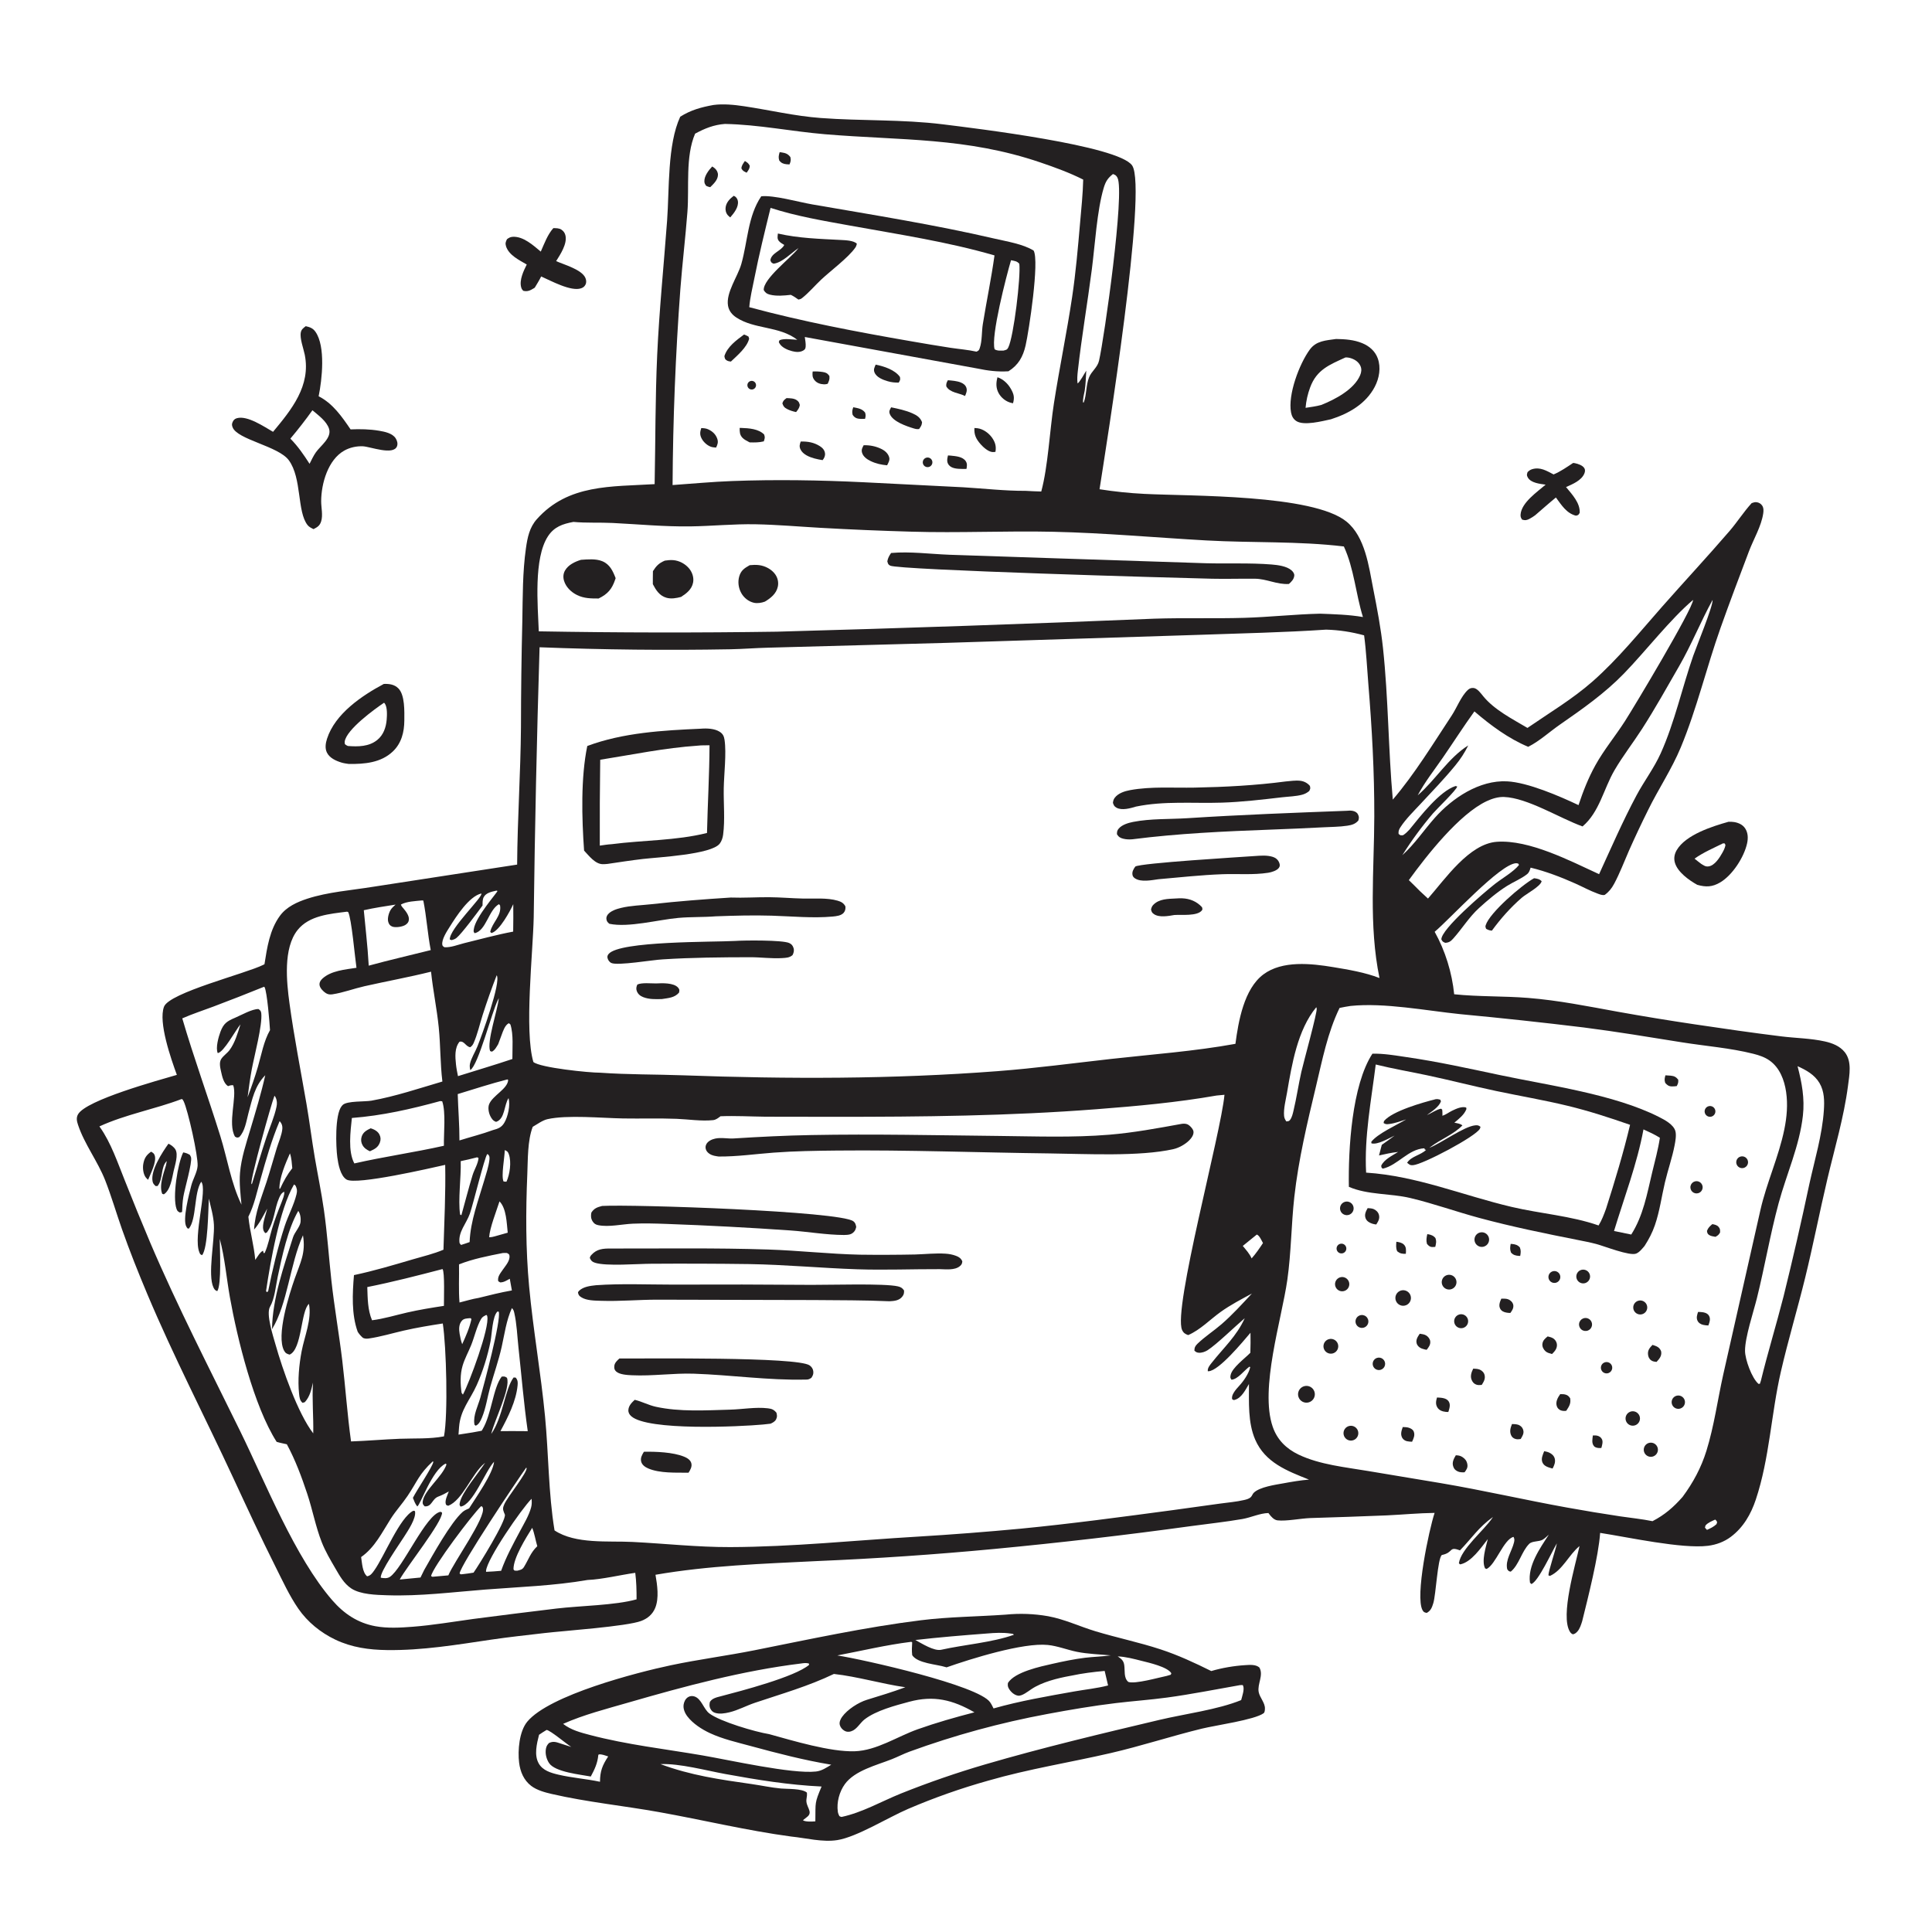 <?xml version="1.0" encoding="UTF-8"?> <svg xmlns="http://www.w3.org/2000/svg" xmlns:xlink="http://www.w3.org/1999/xlink" width="1024" height="1024"><path fill="#232021" d="M378.069 55.653C383.324 54.926 389.257 55.541 394.477 56.323C408.106 58.367 421.181 61.511 435.003 62.543C456.608 64.156 478.199 63.219 499.749 65.894C516.618 67.987 592.821 77.11 600.062 87.71C608.358 99.854 586.366 236.15 582.78 259.306C590.649 260.551 598.578 261.372 606.535 261.768C630.874 263.024 695.791 261.906 713.662 276.448C723.582 284.521 725.523 300.301 727.839 312.087C729.885 322.498 731.881 332.9 733.013 343.458C735.876 370.163 735.806 397.072 738.215 423.816C749.82 410.226 759.602 394.141 769.452 379.208C772.166 375.094 774.385 369.069 777.946 365.73C778.847 364.886 779.689 364.566 780.916 364.637C782.971 364.756 784.896 367.496 786.128 369.004C792.051 376.252 801.618 381.094 809.584 385.816C821.21 377.812 833.497 370.507 844.124 361.154C857.525 349.36 869.231 334.858 881.017 321.489C892.819 308.102 905.021 295.007 916.661 281.49C920.783 276.704 924.157 271.332 928.42 266.665C929.357 266.338 930.08 266.049 931.099 266.189C932.264 266.35 933.363 266.993 934.005 267.991C934.818 269.256 934.75 270.774 934.536 272.196C933.521 278.945 929.422 285.778 927.005 292.149C921.883 305.657 916.729 319.262 911.899 332.874C904.476 353.788 899.361 375.65 890.848 396.138C886.041 407.707 878.982 418.2 873.476 429.432C869.969 436.48 866.616 443.604 863.418 450.797C860.858 456.634 858.528 462.845 855.512 468.455C854.236 470.829 852.742 472.736 850.546 474.307C849.247 474.642 847.866 474.026 846.65 473.581C842.658 472.121 838.841 470.019 834.96 468.285C827.394 464.905 819.308 461.805 811.254 459.868C811.208 460.018 811.165 460.169 811.118 460.319C810.753 461.458 810.369 462.544 809.397 463.32C806.354 465.749 802.132 467.441 798.795 469.537C793.6 472.8 788.446 477.147 783.911 481.285C778.584 486.146 775.025 492.121 770.276 497.423C768.969 498.882 768.018 499.617 765.987 499.717C764.698 499.139 764.621 499.145 763.948 497.915C763.851 492.408 786.684 472.951 792.367 468.49C796.137 465.532 802.231 462.075 805.108 458.441L804.755 457.774C804.338 457.636 804.071 457.515 803.601 457.526C795.23 457.719 768.388 487.194 760.404 493.871C766.018 503.903 769.602 515.582 770.745 526.981C783.695 528.327 796.926 527.875 809.96 528.918C826.056 530.206 841.616 533.366 857.474 536.243C871.005 538.672 884.571 540.894 898.169 542.91C913.475 545.196 928.855 547.415 944.215 549.309C951.805 550.245 959.75 550.317 967.199 551.981C971.142 552.862 975.128 554.403 977.726 557.633C981.674 562.541 980.226 569.721 979.479 575.496C977.333 592.089 972.392 608.614 968.554 624.88C964.443 642.297 961.033 659.874 956.769 677.258C952.686 693.902 947.738 710.347 943.891 727.047C938.736 749.432 937.906 772.948 930.616 794.81C928.03 802.565 923.997 809.586 917.363 814.567C913.839 817.213 909.62 818.762 905.265 819.305C891.49 821.02 862.97 814.756 848.107 812.463C847.27 824.809 841.653 846.91 838.587 859.277C838.005 861.099 837.37 863.238 836.072 864.699C835.412 865.443 834.627 866.096 833.635 866.213C832.851 865.862 832.46 865.465 832.026 864.742C826.937 856.257 834.946 829.737 837.184 819.438C831.597 823.969 828.168 832.296 821.477 835.281L820.701 834.957C820.598 833.045 824.531 821.513 825.179 818.012C822.722 822.038 815.263 838.437 811.635 839.567L810.918 838.831C809.621 829.91 816.279 820.502 820.926 813.386C819.926 814.257 818.807 815.391 817.668 816.056C815.629 817.247 812.103 816.66 810.481 818.3C806.406 822.419 805.2 829.298 800.739 833.008C799.489 832.795 799.646 832.655 798.867 831.748C797.701 826.922 801.39 822.042 802.458 817.499C802.724 816.367 802.766 815.611 802.197 814.578C796.973 815.887 792.765 829.238 787.94 831.588L787.127 831.284C785.145 827.244 787.557 820.011 788.566 815.748C785 820.276 779.85 828.022 773.889 829.163L773.237 828.575C774.276 821.038 786.545 811.171 790.997 804.492C791.093 804.348 791.185 804.201 791.279 804.056C783.574 809.574 780.096 815.262 773.808 821.736C767.728 819.403 770.587 822.908 764.165 824.198C761.942 826.274 761.072 845.254 759.672 849.745C758.96 852.027 758.359 853.702 756.194 854.877C755.046 854.616 754.604 854.571 753.976 853.438C749.925 846.127 757.395 810.88 760.37 801.864C751.895 801.976 743.377 802.794 734.906 803.191C721.443 803.732 707.978 804.202 694.511 804.602C689.357 804.795 681.857 806.348 677.139 805.827C675.2 805.612 673.675 803.804 672.6 802.36C672.496 802.22 672.396 802.078 672.293 801.937C667.701 802.051 663.066 804.313 658.518 805.106C649.583 806.663 640.412 807.612 631.416 808.85C596.671 813.634 561.828 817.68 526.911 820.985C495.642 823.941 464.302 826.081 432.923 827.405C404.42 828.817 375.583 829.777 347.424 834.662C348.367 840.063 349.404 847.054 347.262 852.263C345.879 855.625 343.253 857.823 339.906 859.113C332.274 862.055 298.382 864.406 288.607 865.553C279.216 866.654 269.789 867.653 260.436 869.035C242.019 871.756 223.866 874.813 205.178 874.571C195.574 874.447 186.497 873.213 177.756 869.057C169.999 865.369 163.042 859.741 158.141 852.659C153.372 845.767 149.765 837.831 146.004 830.346C138.217 814.846 130.952 799.138 123.656 783.404C108.586 750.907 92.049 719.069 78.139 686.045C73.353 674.684 68.745 663.124 64.65 651.498C61.628 642.917 59.071 634.065 55.755 625.602C51.804 615.515 44.732 606.387 41.364 596.207C40.721 594.266 40.292 592.454 41.373 590.585C45.771 582.978 83.825 572.626 93.738 569.711C90.656 561.243 83.815 541.802 86.925 533.586C89.76 526.098 130.499 515.968 139.551 511.381L140.175 511.061C141.572 502.2 142.941 492.758 148.403 485.346C151.871 480.639 157.43 478.111 162.858 476.338C173.798 472.766 186.161 471.887 197.521 470.046L274.089 458.255C274.261 433.962 275.93 409.707 276.121 385.418C276.146 366.612 276.387 347.807 276.846 329.007C277.09 316.182 276.945 303.262 278.764 290.535C279.572 284.879 280.631 279.545 284.555 275.151C301.203 256.507 324.03 258.022 346.969 256.6C347.422 233.833 347.283 210.948 348.32 188.202C349.404 164.41 351.811 140.742 353.575 117.002C354.804 100.444 353.664 76.657 360.539 61.857C366.088 58.34 371.651 56.821 378.069 55.653ZM318.124 568.557C332.702 569.597 347.37 569.409 361.977 569.936C417.743 571.947 472.881 571.996 528.564 567.747C548.742 566.207 568.699 563.526 588.797 561.271C610.815 558.8 632.986 557.22 654.803 553.251C656.38 541.359 659.315 524.158 669.628 516.455C679.669 508.956 695.029 510.665 706.597 512.585C714.762 513.941 723.436 515.375 731.164 518.382C725.371 490.427 728.33 461.139 728.403 432.747C728.464 409.234 727.176 386.021 725.255 362.597C724.552 354.019 724.144 345.275 723.009 336.748C716.263 334.912 709.846 333.925 702.849 333.72C680.395 335.232 658.062 335.675 635.586 336.479L501.662 340.73L406.944 343.292C400.348 343.453 393.764 343.997 387.17 344.127C353.438 344.736 319.696 344.382 285.984 343.063C284.523 390.746 283.488 438.442 282.88 486.144C282.501 504.78 277.827 546.299 282.696 562.882C286.24 565.912 312.321 568.59 318.124 568.557ZM381.887 591.639C380.683 592.545 379.49 593.533 377.942 593.695C371.694 594.348 364.853 593.24 358.566 592.998C349.141 592.636 339.696 592.96 330.265 592.802C319.001 592.612 300.581 590.82 290.145 593.188C287.551 593.777 284.668 595.905 282.357 597.236C279.544 604.632 279.82 614.464 279.482 622.38C278.635 642.24 278.613 662.079 280.449 681.882C282.584 704.899 286.664 727.689 288.878 750.709C290.796 770.662 290.65 791.401 293.915 811.149C305.057 818.535 322.437 816.616 335.288 817.261C352.553 818.128 369.71 820.046 387.026 819.993C420.09 819.893 453.145 816.402 486.125 814.461C504.457 813.354 522.77 811.94 541.055 810.22C567.785 807.625 594.542 804.01 621.166 800.458L646.605 796.94C650.806 796.345 655.304 796.009 659.426 795.033C660.694 794.733 662.122 794.377 663.049 793.403C663.626 792.796 663.887 791.844 664.477 791.244C667.567 788.099 676.072 786.946 680.253 786.182C684.71 785.366 689.284 784.573 693.8 784.224C682.303 779.646 670.544 775.228 665.275 763.017C661.35 753.922 662.014 743.239 661.969 733.554C660.187 736.524 658.13 740.877 654.545 741.925C653.705 742.17 653.955 742.086 653.093 741.646C652.782 740.39 653.214 739.355 653.845 738.269C654.65 736.884 655.723 735.688 656.805 734.519C659.145 731.994 661.915 727.995 662.645 724.607L662.221 724.358C659.43 726.33 656.088 731.069 652.7 731.274C652.02 730.263 652.019 730.017 652.261 728.793C653.035 724.892 659.929 719.888 662.708 717.001C662.813 713.457 662.871 709.935 662.781 706.39C658.681 711.188 646.162 726.45 640.573 726.794C640.435 726.802 640.297 726.775 640.159 726.765C639.947 725.072 641.228 723.588 642.217 722.331C648.579 714.243 655.385 708.28 659.731 698.681C654.668 702.972 644.806 712.594 640.046 715.642C638.747 716.474 636.887 717.12 635.331 716.974C634.16 716.864 633.904 716.6 633.055 715.865C633.061 714.199 633.526 713.333 634.737 712.168C638.629 708.426 643.33 705.403 647.426 701.861C653.165 696.897 658.351 691.153 663.527 685.611C657.921 688.641 652.203 691.607 647.011 695.321C641.36 699.363 636.191 704.851 629.767 707.629C628.169 707.073 627.232 706.48 626.52 704.879C621.633 693.887 647.16 600.647 648.997 580.261L644.805 580.655C623.807 584.336 602.58 586.254 581.338 587.896C534.87 591.489 488.753 591.95 442.168 591.935L405.763 591.878C397.812 591.788 389.833 591.327 381.887 591.639ZM710.004 534.224C703.635 547.316 700.873 561.719 697.5 575.793C692.872 595.105 688.224 614.604 686.017 634.373C684.386 648.982 684.381 663.784 682.31 678.342C679.315 699.404 667.589 735.972 674.557 756.191C676.954 763.146 681.753 767.86 688.299 770.983C699.537 776.344 713.163 777.638 725.36 779.707L763.623 786.086C786.031 789.868 808.166 795 830.527 799.026C839.933 800.732 849.366 802.292 858.821 803.708C864.465 804.547 870.276 805.11 875.856 806.256C882.322 802.923 886.993 798.845 891.795 793.4C897.397 785.837 901.657 777.923 904.454 768.917C908.516 755.835 910.351 742.024 913.325 728.661L933.087 641.213C936.385 626.763 942.762 613.123 945.725 598.628C947.065 592.074 947.646 585.401 946.677 578.753C945.759 572.45 943.298 565.921 937.921 562.113C935.363 560.301 932.38 559.304 929.37 558.543C917.031 555.424 904.014 554.464 891.452 552.449C874.143 549.672 856.909 546.815 839.514 544.588C817.673 541.927 795.797 539.569 773.891 537.515C755.796 535.656 733.826 531.336 715.846 533.168C713.899 533.496 711.926 533.774 710.004 534.224ZM368.419 70.843C363.188 83.069 365.349 99.148 364.35 112.264C363.306 125.968 361.641 139.626 360.598 153.331C358.044 187.86 356.67 222.467 356.479 257.09C366.99 256.356 377.546 255.348 388.072 254.958C411.142 254.102 434.604 254.479 457.647 255.596L510.66 258.272C521.578 258.93 532.689 260.212 543.623 260.158C546.371 260.286 549.136 260.478 551.886 260.509C555.481 247.292 556.395 227.953 558.604 213.766C561.532 194.96 565.426 176.316 568.245 157.492C570.195 144.47 571.321 131.316 572.457 118.202C573.117 110.579 573.948 102.832 574.12 95.186C566.945 91.566 559.171 88.733 551.568 86.142C512.067 72.681 477.662 74.532 437.207 71.145C419.503 69.663 401.993 66.014 384.215 65.69C378.372 66.117 373.535 68.073 368.419 70.843ZM285.561 334.62C327.62 335.361 369.688 335.423 411.749 334.807C478.477 332.974 545.191 330.676 611.887 327.911C627.756 327.397 643.671 327.933 659.545 327.464C672.947 327.068 686.321 325.574 699.703 325.263C707.227 325.557 714.953 325.758 722.385 327.04C718.536 314.653 717.74 301.546 712.277 289.636C688.105 286.743 663.643 287.802 639.381 286.443C612.332 284.929 585.354 282.451 558.252 281.851C533.206 281.297 508.189 282.549 483.11 281.797C466.98 281.348 450.856 280.666 434.745 279.752C423.336 279.103 411.892 278.096 400.469 277.877C388.916 277.656 377.41 278.841 365.869 279.001C352.163 279.191 338.425 277.871 324.744 277.187C317.862 276.843 310.759 277.264 303.925 276.626C298.269 277.68 293.729 279.174 290.41 284.276C282.789 295.986 285.024 320.757 285.561 334.62ZM186.058 763.988C194.681 763.693 203.276 762.911 211.896 762.58C219.596 762.284 227.744 762.76 235.318 761.309C237.535 749.751 236.566 713.624 234.688 701.47C227.755 702.535 220.875 703.674 214.034 705.237C207.951 706.628 201.683 708.534 195.523 709.424C194.304 709.6 193.559 709.581 192.417 709.136C191.227 708.095 190.464 707.223 189.596 705.902C186.227 696.628 186.796 685.505 187.61 675.831C198.179 673.595 208.481 670.516 218.838 667.471C224.182 665.9 229.926 664.56 235.043 662.373C235.484 647.424 236.249 632.352 235.965 617.4C228.669 619.029 188.865 628.278 183.691 625.19C180.401 623.226 179.27 616.991 178.789 613.422C178.019 607.712 177.419 590.808 181.102 586.253C181.284 586.028 181.474 585.806 181.688 585.61C184.076 583.425 193.316 584.009 196.887 583.371C209.52 581.113 222.181 576.844 234.475 573.231C233.314 563.765 233.505 554.058 232.543 544.527C231.547 534.645 229.485 524.895 228.463 515.013C216.748 517.937 204.922 520.059 193.162 522.722C187.576 523.988 181.842 526.161 176.199 527.009C174.941 527.198 173.814 527.083 172.713 526.385C171.361 525.527 169.511 523.687 169.357 522.019C169.231 520.658 169.925 519.587 170.878 518.697C175.413 514.464 183.036 513.869 188.938 512.945C188.152 507.772 186.312 486.638 184.532 483.395L183.933 483.207C174.865 484.362 163.875 485.222 157.729 492.927C150.01 502.604 151.891 520.481 153.439 531.81C155.876 549.655 159.388 567.374 162.449 585.118C164.079 594.565 165.233 604.083 166.849 613.53C168.435 622.793 170.361 632.048 171.69 641.349C173.457 653.716 174.277 666.231 175.639 678.648C177.195 692.838 179.702 706.922 181.408 721.101C183.122 735.349 184.073 749.798 186.058 763.988ZM146.633 764.209C134.538 745.331 125.749 709.412 121.858 687.615C120.011 677.263 119.191 666.783 116.463 656.591C116.501 661.478 117.505 680.901 115.159 684.322C114.016 683.95 113.641 683.44 113.134 682.378C109.978 675.774 113.792 657.449 113.379 649.173C113.146 644.522 111.756 639.795 110.686 635.274C110.374 641.16 110.233 661.566 107.109 665.263C106.039 664.838 106.04 664.672 105.625 663.628C102.294 655.25 110.144 630.202 106.637 626.348C102.728 632.383 104.267 646.096 100.079 651.219C99.076 650.951 99.44 651.221 98.816 650.225C96.568 646.635 100.293 632.592 101.398 628.284C102.231 625.034 104.526 621.252 104.734 617.967C105.064 612.74 99.627 588.494 97.336 583.693C97.186 583.379 96.887 582.932 96.715 582.661L96.233 582.524C82.022 587.926 66.493 590.661 52.681 597.03C52.796 597.188 52.914 597.345 53.027 597.505C58.812 605.692 62.368 616.274 66.09 625.52C70.471 636.612 74.983 647.653 79.624 658.639C94.072 692.51 111.116 725.537 127.328 758.598C140.852 786.18 156.324 825.398 176.157 848.222C182.315 855.308 189.58 860.19 198.931 861.924C205.336 863.111 212.22 862.713 218.675 862.217C229.421 861.392 240.137 859.538 250.813 858.086C265.516 856.17 280.229 854.328 294.95 852.562C307.486 851.058 326.101 850.884 337.396 847.681C337.404 842.987 337.302 838.291 336.701 833.629C328.839 834.739 319.079 837.122 311.419 837.42C293.596 840.505 275.283 841.095 257.268 842.498C239.921 843.85 222.647 846.097 205.212 845.522C199.496 845.333 191.04 845.157 186.148 841.888C182.246 839.281 180.059 835.248 177.761 831.306C175.102 826.744 172.43 822.247 170.501 817.318C167.272 809.068 165.64 800.148 162.838 791.726C159.861 782.779 156.531 773.796 152.033 765.493C150.248 765.078 148.381 764.75 146.633 764.209ZM809.981 395.825C799.586 391.484 789.958 384.372 781.468 377.053C775.689 385.047 770.369 393.398 764.767 401.519C760.281 408.024 755.109 414.559 751.423 421.543C760.75 413.497 767.716 401.637 778.2 395.093C776.249 399.032 774.146 402.27 771.363 405.668C765.52 412.802 759.073 419.47 752.797 426.222C749.263 430.024 745.149 434.023 742.304 438.374C741.52 439.572 741.092 440.516 741.282 441.984C742.328 442.883 742.276 442.775 743.668 442.679C744.989 441.813 745.945 440.894 747.013 439.733C752.713 432.735 763.025 419.318 771.453 416.616L772.352 416.847C772.115 418.603 761.439 428.85 759.541 431.083C753.585 438.077 748.143 445.493 743.257 453.273C749.81 447.37 754.671 440.021 760.491 433.453C769.801 422.947 784.141 413.398 798.74 414.126C809.755 414.675 826.492 421.926 836.65 426.728C839.092 419.37 841.824 412.392 845.595 405.581C850.098 397.447 856.217 390.074 861.245 382.24C866.33 374.319 897.097 322.95 897.379 317.96C885.259 328.208 872.249 345.124 860.7 357.016C850.478 367.542 838.701 375.794 826.697 384.121C821.287 387.874 816.015 392.756 810.162 395.73C810.101 395.761 810.041 395.793 809.981 395.825ZM268.918 572.113C260.066 574.376 251.343 577.214 242.607 579.886C242.837 588.045 243.548 596.31 243.515 604.458C249.379 602.599 255.501 601.103 261.257 598.971C263.939 598.24 265.727 597.639 267.234 595.185C269.233 591.929 270.554 585.735 269.544 582.018C267.109 585.661 267.72 593.059 262.946 594.613C261.362 594.072 260.652 593.051 259.909 591.609C259.011 589.867 258.509 587.119 259.247 585.267C261.095 580.626 269.096 577.152 269.343 572.403L268.918 572.113ZM243.547 690.354C246.856 689.542 250.292 688.454 253.647 687.925C259.513 686.475 265.351 684.99 271.308 683.957L270.194 677.768C268.552 678.66 267.026 679.715 265.104 679.697L264.064 679.06C263.595 676.636 265.19 674.906 266.488 672.984C267.931 670.847 270.538 668.087 269.992 665.352C269.837 664.575 269.308 664.504 268.686 664.119C267.956 664.107 267.186 664.038 266.463 664.131C258.728 665.679 250.625 667.224 243.287 670.15C243.423 676.846 243.004 683.691 243.547 690.354ZM271.992 493.772C272.078 488.926 272.093 484.08 272.038 479.234C270.274 483.1 264.928 492.896 260.867 494.399C260.718 494.454 260.558 494.471 260.403 494.508L259.837 493.909C260.875 488.883 265.977 485.51 265.044 479.869L264.455 479.228C258.943 482.299 257.709 493.273 251.564 494.628C250.862 493.77 250.995 493.552 251.132 492.487C251.959 486.086 263.541 473.121 263.681 472.219L263.13 472.048C260.748 472.595 257.606 473.129 256.353 475.543C255.694 476.812 255.781 478.538 255.765 479.939C253.277 483.341 244.679 494.964 241.967 497.109C241.121 497.777 240.419 497.993 239.405 498.295L238.397 497.944C238.147 492.261 256.221 475.242 255.109 473.573C248.652 475.04 241.769 485.789 238.405 491.158C236.922 493.524 233.921 498.004 234.448 500.827C234.584 501.556 235.024 501.658 235.578 502.068C238.908 502.262 242.713 500.743 245.945 499.913C254.582 497.812 263.256 495.399 271.992 493.772ZM131.644 644.893C132.43 652.605 134.625 660.095 135.286 667.773C136.375 666.276 137.756 663.67 139.403 662.895L139.729 664.183L140.309 664.034C142.147 660.065 142.928 655.49 144.171 651.296C145.572 646.568 147.338 641.945 149.188 637.378C149.803 635.596 150.861 633.519 150.651 631.643C149.213 632.249 148.577 633.493 147.953 634.907C145.347 640.823 145.401 647.952 141.458 653.239L140.606 653.589C139.722 652.674 139.426 651.818 139.402 650.517C139.346 647.549 140.968 643.548 141.623 640.587C139.52 644.386 137.576 648.447 134.669 651.703C135.145 642.753 138.525 634.906 141.268 626.483C143.204 620.54 144.862 614.505 146.682 608.526C147.66 605.312 149.365 601.589 149.65 598.281C149.772 596.87 149.39 595.526 148.428 594.464C148.355 594.384 148.264 594.322 148.182 594.251C143.966 604.189 140.991 614.694 138.069 625.07C136.219 631.641 134.736 638.799 131.644 644.893ZM163.745 691.086C159.387 694.783 160.121 715.158 153.499 717.975C152.127 717.598 151.348 717.293 150.607 715.942C146.25 708.002 153.261 686.143 156.188 677.738C159.18 669.148 162.16 664.116 160.578 654.723C153.605 670.168 152.418 691.152 144.166 704.511C144.433 688.095 150.389 671.411 155.294 655.827C156.136 653.151 158.963 650.313 159.294 647.738C159.534 645.868 159.214 643.344 158.089 641.796C152.584 651.279 149.452 666.026 147.175 676.81C146.123 681.792 145.622 688.247 143.103 692.639C140.906 696.469 144.753 708.103 146.032 712.64C149.71 725.687 157.858 749.134 166.024 759.717C166.222 750.787 165.307 741.681 165.904 732.793C164.916 736.733 164.345 740.065 161.569 743.17L160.38 743.544C158.86 742.308 158.725 740.624 158.521 738.74C157.739 731.538 158.513 723.349 159.861 716.243C161.373 708.273 165.364 699.198 163.745 691.086ZM237.636 834.977C240.357 828.123 257.765 804.067 255.884 799.13C255.619 798.434 255.679 798.607 255.032 798.291C250.375 802.69 229.403 830.482 228.486 835.332C228.754 835.47 229.002 835.728 229.303 835.719L237.636 834.977ZM268.438 626.319C270.219 622.442 271.154 615.89 269.696 611.784C269.287 610.634 269.005 610.285 267.923 609.745C267.798 609.682 267.659 609.652 267.527 609.605C267.48 613.487 265.547 623.274 266.877 626.183C267.415 626.263 267.892 626.353 268.438 626.319ZM265.61 832.561C268.215 825.201 271.917 818.49 275.567 811.616C277.675 807.644 280.339 803.319 281.505 798.957C281.92 797.406 281.885 795.965 281.75 794.382C276.408 799.697 258.088 826.311 257.615 832.567C257.601 832.743 257.622 832.92 257.625 833.097C260.292 832.963 262.954 832.842 265.61 832.561ZM257.781 696.926C256.555 697.583 255.715 697.853 254.978 699.114C252.704 703.01 251.465 708.591 249.776 712.825C248.311 716.5 246.271 720.125 245.167 723.916C243.826 728.518 243.982 733.532 244.651 738.234L245.358 739.168C248.792 732.802 259.577 703.783 258.264 697.688C258.158 697.198 258.128 697.266 257.781 696.926ZM658.701 660.366C660.407 662.458 662.312 664.483 663.389 666.98C665.66 664.431 667.513 661.685 669.404 658.85C668.704 657.606 667.546 654.787 666.128 654.342L658.701 660.366ZM248.911 658.326C249.312 647.102 253.643 636.002 256.758 625.294C257.731 621.95 258.937 618.437 259.367 614.981C259.508 613.845 259.621 612.747 258.707 611.909C258.58 611.793 258.398 611.759 258.244 611.684C256.732 613.712 250.813 638.184 249.046 643.242C247.176 648.592 242.754 652.916 243.566 658.806C243.722 659.023 244.146 659.71 244.353 659.853C245.866 659.35 247.425 658.898 248.911 658.326ZM142.124 684.378C144.418 672.929 147.242 661.078 150.858 649.967C152.712 644.269 155.759 638.779 157.162 632.967C157.616 631.089 157.454 630.112 156.632 628.383L155.847 627.774C148.169 640.846 143.32 668.747 141.015 684.269L141.428 684.882L142.124 684.378ZM274.152 832.509C275.682 832.087 276.791 832.02 277.692 830.567C280.164 826.58 281.183 822.903 284.772 819.525C283.832 816.384 283.303 812.768 282.077 809.782C278.88 814.947 271.998 825.746 272.167 831.822L272.732 832.455L274.152 832.509ZM153.679 611.308C151.342 616.509 147.993 624.376 148.097 630.105L148.505 629.973C150.279 626.078 152.244 622.534 154.918 619.175C154.664 616.518 154.545 613.848 153.679 611.308ZM249.132 698.659C247.61 698.796 245.884 698.76 244.808 700.012C243.098 702.004 243.226 704.578 243.624 707.003C243.927 708.851 244.336 710.694 244.973 712.457C246.913 708.168 248.884 703.8 249.868 699.175L249.45 698.654L249.132 698.659ZM245.129 834.352C247.085 834.104 249.054 833.902 250.991 833.537C253.881 829.452 268.437 805.872 267.591 802.76C267.557 802.633 267.116 801.622 267.082 801.54C266.359 799.778 266.58 798.917 267.332 797.2C268.975 793.449 279.71 780.183 279.082 778.058L278.905 777.882C274.186 784.412 244.007 829.502 243.598 833.993C244.48 834.585 243.978 834.436 245.129 834.352ZM589.887 92.247C587.095 94.465 586.013 96.193 584.986 99.616C581.44 111.431 580.335 130.112 578.701 142.737C576.378 160.698 573.276 178.615 571.274 196.603C571.03 198.789 570.829 201.032 571.127 203.22C572.161 202.816 574.968 197.663 575.736 196.459C575.546 200.008 575.453 203.597 574.908 207.112C574.528 209.119 573.887 211.346 574.044 213.386L574.461 213.226C575.964 208.99 575.587 204.122 577.21 200.035C578.54 196.686 581.672 194.836 582.515 191.178C585.285 179.159 596.258 101.901 592.288 94.21C591.656 92.986 591.136 92.682 589.887 92.247ZM264.744 636.759C263.113 641.891 259.579 650.749 259.258 655.775C260.311 655.746 261.122 655.635 262.128 655.321L269.104 653.352C268.55 648.317 268.438 640.454 264.744 636.759ZM244.189 615.425C244.451 624.064 242.702 635.821 243.865 643.757L244.545 644.086C246.526 637.017 248.326 629.862 250.473 622.845C251.379 619.881 253.403 616.81 253.631 613.738C252.657 613.346 253.099 613.337 252.318 613.536C249.618 614.211 246.925 614.907 244.189 615.425ZM909.058 805.416C907.26 806.28 905.289 806.989 903.961 808.521L903.656 809.674C903.999 810.066 904.347 810.52 904.728 810.872C906.651 810.004 908.234 809.281 909.788 807.835L910.129 806.748C909.785 806.131 909.674 805.793 909.058 805.416ZM263.267 516.898C260.568 523.837 258.084 530.858 255.819 537.95C254.281 542.785 253.083 548.187 251.047 552.81C250.61 553.802 250.113 554.452 249.224 555.06C246.794 554.663 246.053 551.509 243.555 552.139C240.86 555.427 241.268 560.207 241.682 564.177C241.899 566.26 242.321 568.325 242.736 570.375C252.352 567.333 262.016 564.525 271.575 561.295C271.518 555.671 272.253 548.341 270.526 542.992L269.719 542.315C267.66 543.256 266.636 546.463 265.9 548.444L264.048 553.437C263.122 554.926 262.335 556.599 260.713 557.409L259.774 557.09C257.91 552.128 263.721 535.573 264.38 529.039L263.946 529.888C260.659 536.391 253.572 564.483 249.256 567.181C249.024 566.118 248.853 564.98 249.081 563.897C249.712 560.902 251.858 557.569 253.029 554.664C255.301 549.032 265.687 520.607 263.267 516.898ZM133.613 627.307C136.102 619.082 138.512 610.814 141.245 602.667C142.992 597.454 145.431 591.995 146.547 586.644C146.905 584.927 146.857 583.286 146.094 581.679C145.888 581.246 145.747 581.104 145.471 580.766C143.71 585.222 132.643 624.918 133.215 627.69L133.613 627.307ZM194.668 682.172C194.874 688.107 194.836 694.202 197.185 699.766C203.398 699.002 209.677 697.061 215.795 695.661C222.273 694.178 228.727 693.14 235.288 692.134C235.241 689.243 235.802 674.155 234.547 672.632C221.288 676.092 208.11 679.49 194.668 682.172ZM838.783 438.027C826.627 433.637 809.556 422.846 797.138 422.415C794.028 422.307 790.812 423.305 788.023 424.611C773.446 431.435 756.213 453.379 746.713 466.49C748.688 468.425 750.693 470.337 752.615 472.324C754.012 473.655 755.427 474.967 756.862 476.258C765.945 465.945 778.673 447.192 793.381 446.167C810.563 444.97 832.168 456.273 847.555 463.328C853.974 449.332 860.07 435.278 867.324 421.673C871.387 414.053 876.693 407.108 880.239 399.22C887.624 382.793 891.542 364.525 897.473 347.502C899.103 342.827 907.985 321.239 907.711 317.961C901.389 329.48 896.532 341.7 889.95 353.123C883.552 364.228 877.222 375.601 870.291 386.373C865.56 393.725 860.107 400.708 855.706 408.256C849.929 418.161 847.762 430.407 838.783 438.027ZM228.298 503.573C226.617 494.894 226.093 485.917 224.369 477.324L223.702 477.247C220.215 477.613 215.593 477.716 212.485 479.433C212.786 480.393 213.24 480.783 213.886 481.551C215.194 483.106 216.943 485.351 216.712 487.524C216.581 488.761 215.956 489.479 214.968 490.161C213.445 491.214 209.568 491.818 207.84 491.082C206.627 490.564 206.109 489.793 205.761 488.56C205.219 486.637 206.169 483.402 207.321 481.846C207.981 480.954 208.841 480.195 209.663 479.454C204.035 480.354 198.381 481.164 192.823 482.438L194.125 495.619C194.679 501.009 195.116 506.411 195.436 511.82C206.328 508.83 217.35 506.344 228.298 503.573ZM952.743 565.104C955.039 573.878 956.585 582.193 955.574 591.304C953.8 607.296 946.877 622.319 942.703 637.744C938.198 654.392 935.348 671.395 931.187 688.106C929.319 695.611 924.877 708.784 924.901 715.984C924.916 720.534 928.531 730.522 932.043 733.481L932.758 733.454L933.294 731.868C936.958 716.872 941.496 702.091 945.318 687.133C950.221 667.317 954.79 647.421 959.021 627.451C961.83 614.651 965.806 601.6 966.683 588.501C967.015 583.549 966.972 578.428 964.361 574.025C961.738 569.602 957.283 567.135 952.743 565.104ZM681.782 594.385C682.701 594.234 683.103 594.395 683.714 593.626C684.782 592.283 685.202 590.269 685.597 588.625C687.226 581.834 688.207 574.895 689.75 568.079C690.872 563.127 698.271 536.501 697.874 534.502C697.83 534.277 697.728 534.067 697.655 533.85C687.715 545.878 684.718 564.131 682.153 579.117C681.517 582.833 680.223 587.743 680.595 591.492C680.71 592.646 681.151 593.446 681.782 594.385ZM271.313 693.315C268.332 699.856 267.446 707.011 265.88 713.978C264.269 721.144 261.793 728.115 259.809 735.182C258.316 740.498 257.56 746.306 255.425 751.386C254.769 752.946 253.822 754.997 252.153 755.643C251.508 755.189 251.539 755.41 251.428 754.722C250.692 750.176 253.419 745.012 254.611 740.726C256.28 734.726 265.751 699.681 264.347 695.238L263.715 695.106C260.973 697.466 260.734 707.205 259.998 710.924C258.476 718.609 255.871 727.01 252.668 734.139C249.068 742.154 243.973 747.245 243.305 756.478C243.21 757.781 243.145 759.082 243.011 760.381L250.388 759.227L255.301 758.335L255.707 757.669C260.586 749.571 261.287 735.666 265.91 729.63C267.376 729.539 267.494 729.445 268.695 730.252C270.811 735.683 261.8 753.28 260.367 760.032C266.667 750.922 267.588 736.215 272.23 730.083L273.347 730.169C274.417 731.49 274.499 732.524 274.342 734.209C273.548 742.683 269.229 751.139 265.255 758.519C270.073 758.525 274.901 758.467 279.718 758.55C277.614 743.878 276.404 728.916 274.794 714.169C274.138 708.157 273.918 701.602 272.557 695.731C272.319 694.703 272.083 694.073 271.313 693.315ZM127.985 638.5C127.481 632.899 126.757 627.234 127.216 621.61C127.853 613.802 130.508 605.96 132.735 598.475C135.537 589.055 138.45 579.485 140.596 569.893C134.957 575.639 133.69 582.616 131.649 590.125C130.576 594.221 129.813 599.62 126.78 602.702C125.577 603.066 125.669 603.03 124.548 602.442C120.536 595.414 125.75 581.292 123.621 575.215C122.415 575.102 121.972 575.289 120.857 575.685C118.514 574.164 117.751 570.581 117.165 567.937C116.713 565.898 116.034 563.092 117.301 561.212C118.477 559.467 120.395 558.263 121.662 556.574C124.55 552.726 126.024 547.452 127.45 542.929C124.771 546.124 118.709 557.627 115.413 558.17C114.17 555.424 115.837 549.532 116.838 546.871C118.533 542.369 120.361 541.23 124.644 539.411C127.816 538.065 133.774 534.664 137.037 534.831C138.034 535.567 138.357 535.895 138.488 537.174C139.121 543.377 134.778 559.646 133.447 566.748C132.53 571.645 131.883 576.605 131.229 581.543C133.254 576.204 135.116 570.857 136.712 565.373C138.565 559.003 139.789 551.787 143.11 546.001C142.896 542.157 141.586 525.782 140.221 523.212L139.95 523.004C131.045 526.619 122.095 530.121 113.101 533.509C107.634 535.565 101.95 537.405 96.609 539.757C102.746 560.745 110.259 581.219 116.756 602.083C120.538 614.23 122.416 626.953 127.985 638.5ZM235.279 607.277C235.135 600.812 236.396 589.532 234.379 583.711L233.35 583.59C217.853 587.828 202.565 591.322 186.5 592.551C185.782 599.562 184.321 610.216 187.811 616.642C203.519 613.057 219.534 610.815 235.279 607.277ZM229.412 774.518C221.943 781.502 221.357 784.911 216.05 792.825C213.256 796.991 209.863 800.645 207.144 804.903C202.464 812.232 198.691 820.186 191.399 825.282C191.906 828.312 192.047 833.405 194.567 835.469C196.409 835.16 197.315 833.81 198.364 832.344C203.692 824.902 211.886 804.203 219.108 800.71L219.942 800.908C220.794 804.648 216.144 811.377 214.165 814.525C211.947 818.054 201.216 833.292 201.844 836.231C203.414 836.5 205.201 836.714 206.604 835.803C213.372 831.41 225.847 802.4 233.521 801.277L234.297 801.718C234.574 806.627 215.549 830.379 211.859 837.182C215.531 836.849 219.202 836.496 222.871 836.123L224.818 832.144C229.251 824.37 238.926 806.88 245.196 801.366C246.169 800.51 247.457 799.979 248.633 799.462C252.201 793.77 261.299 781.001 261.874 774.759C257.184 779.687 250.655 797.723 244.107 798.527C243.492 797.636 243.506 797.575 243.697 796.54C244.703 791.073 253.764 780.543 257.097 775.354C256.956 775.468 256.814 775.58 256.674 775.696C249.995 781.238 245.176 795.14 237.582 798.089C236.959 797.861 236.544 797.928 236.303 797.238C235.647 795.363 237.202 792.3 237.879 790.504C236.054 791.544 234.343 792.457 232.368 793.188C228.856 794.488 229.033 798.675 225.104 798.4C224.342 797.587 223.902 797.234 224.029 795.999C224.653 789.933 234.558 782.677 236.663 776.147L236.218 775.741C228.952 779.1 222.706 798.008 221.136 798.424C220.031 797.037 219.491 795.539 218.847 793.9C220.692 790.126 229.302 777.386 229.668 774.846L229.412 774.518Z"></path><path fill="#232021" d="M371.443 386.227C374.58 385.959 378.79 386.121 381.483 387.875C383.152 388.962 383.741 390.229 384.025 392.148C385.088 399.326 383.722 410.408 383.596 417.919C383.462 425.886 384.315 434.529 383.272 442.409C383.052 444.07 382.5 445.817 381.461 447.156C376.989 452.925 348.997 454.31 340.689 455.28C334.486 456.004 328.297 456.96 322.12 457.879C321.242 457.987 320.358 458.037 319.473 458.03C315.427 458.006 312.135 453.517 309.579 450.847C308.36 433.749 307.784 412.157 311.274 395.394C330.229 388.304 351.439 387.11 371.443 386.227ZM318.127 402.685C317.919 417.856 317.844 433.027 317.902 448.199C319.959 447.924 322.046 447.551 324.118 447.445C340.831 445.27 358.352 445.592 374.727 441.489C375.075 426.008 375.996 410.491 376.063 395.016C374.034 395.071 371.865 394.968 369.857 395.215C352.228 396.412 335.513 399.927 318.127 402.685Z"></path><path fill="#232021" d="M387.323 475.715C394.095 475.969 400.874 475.494 407.651 475.537C413.685 475.576 419.703 476.134 425.74 476.26C431.548 476.382 438.386 475.737 443.961 477.381C445.857 477.941 447.147 478.625 448.088 480.417C448.211 481.627 448.008 482.816 447.188 483.774C445.839 485.349 443.22 485.613 441.282 485.792C430.884 486.754 419.437 485.639 408.999 485.324C399.104 485.025 389.257 485.306 379.369 485.664C372.766 486.188 366.104 485.917 359.495 486.513C348.766 487.482 333.173 491.76 322.977 489.628C322.039 488.826 321.573 488.401 321.401 487.071C321.299 486.275 321.63 485.391 322.111 484.77C323.665 482.765 326.803 481.783 329.154 481.212C334.331 479.954 340.011 479.838 345.305 479.245C359.394 477.668 373.189 476.621 387.323 475.715Z"></path><path fill="#232021" d="M713.78 429.736C714.779 429.602 716.039 429.576 717.025 429.791C718.179 430.043 719.22 430.565 719.761 431.672C720.426 433.031 720.314 433.525 719.955 434.895C718.356 436.762 716.446 437.287 714.066 437.648C709.919 438.279 705.471 438.263 701.264 438.494C691.928 438.975 682.589 439.385 673.248 439.724C648.836 440.634 624.37 441.748 600.121 444.843C598.509 444.962 597.113 444.94 595.526 444.58C593.882 444.207 592.91 443.659 592.008 442.178C592.011 440.849 592.077 440.171 592.98 439.131C594.753 437.086 598.061 436.125 600.609 435.624C609.832 433.81 620.076 434.258 629.504 433.65C657.627 431.837 685.63 430.797 713.78 429.736Z"></path><path fill="#232021" d="M681.346 414.198C683.808 413.983 686.689 413.534 689.143 413.825C691.183 414.068 692.967 414.991 694.272 416.549C694.601 417.931 694.534 417.951 693.926 419.249C692.714 420.229 691.69 420.804 690.173 421.215C686.884 422.106 682.933 422.18 679.513 422.579C668.937 423.813 658.309 425.068 647.659 425.415C632.49 425.909 617.081 424.413 602.105 427.506C599.137 428.4 594.668 429.698 591.764 428.097C590.553 427.429 590.312 426.787 589.873 425.533C590.01 424.511 590.171 423.731 590.79 422.896C592.651 420.384 596.113 419.309 599.053 418.77C610.087 416.749 621.995 417.663 633.19 417.448C649.22 417.14 665.448 416.298 681.346 414.198Z"></path><path fill="#232021" d="M389.608 498.722C394.438 498.363 414.858 498.193 418.315 499.831C419.565 500.424 420.166 501.145 420.589 502.471C421.013 503.802 420.681 505.06 420.052 506.245C418.393 507.633 416.691 507.672 414.607 507.805C408.982 508.164 403.266 507.336 397.623 507.347C382.259 507.377 366.734 507.496 351.4 508.479C346.198 508.696 327.308 511.98 324.007 510.392C322.934 509.876 322.179 508.748 321.967 507.607C321.826 506.851 322.098 506.205 322.595 505.613C328.444 498.641 378.064 499.376 389.608 498.722Z"></path><path fill="#232021" d="M664.866 453.728C668.123 453.502 671.55 453.177 674.706 454.191C676.204 454.672 677.448 455.753 678.018 457.262C678.391 458.249 678.497 459.041 677.858 459.945C676.79 461.457 673.919 462.311 672.176 462.582C664.207 463.823 656.033 463.053 648.009 463.348C636.692 463.765 625.256 465.014 613.968 466.009C610.374 466.5 604.844 467.687 601.585 465.563C600.935 465.139 600.432 464.597 600.268 463.835C599.884 462.05 600.763 460.671 601.738 459.284C604.688 457.414 657.396 454.258 664.866 453.728Z"></path><path fill="#232021" d="M623.284 476.206C624.359 476.141 625.444 476.079 626.521 476.12C630.66 476.277 634.298 477.772 637.102 480.841C637.218 481.459 637.492 481.891 637.089 482.446C634.711 485.718 626.155 484.699 622.427 484.969C619.332 485.525 614.369 486.426 611.614 484.5C610.48 483.707 610.416 483.313 610.067 482.054C610.302 481.072 610.54 480.349 611.243 479.614C614.377 476.342 619.104 476.436 623.284 476.206Z"></path><path fill="#232021" d="M347.749 521.239C350.914 521.075 357.122 520.813 359.393 523.465C360.292 524.516 360.124 524.85 359.907 526.1C357.512 528.882 354.258 528.951 350.832 529.517C347.542 529.622 343.993 529.727 340.887 528.488C339.286 527.85 338.133 526.909 337.505 525.249C337.051 524.047 337.285 522.934 337.818 521.816C340.246 520.711 344.988 521.27 347.749 521.239Z"></path><path fill="#232021" d="M626.296 595.67C627.301 595.539 628.277 595.504 629.247 595.868C630.502 596.339 632.352 598.324 632.559 599.633C632.841 601.421 631.471 603.256 630.285 604.439C628.203 606.514 624.879 608.388 622.01 609.042C604.145 613.117 575.21 611.561 556.516 611.34C518.876 610.893 481.265 609.441 443.618 609.815C432.41 609.927 421.169 610.083 409.987 610.924C400.227 611.659 390.703 613.057 380.884 612.982C380.058 612.857 379.227 612.732 378.412 612.548C376.815 612.189 374.992 611.151 374.284 609.587C373.802 608.521 373.838 607.438 374.394 606.412C375.299 604.74 377.378 603.825 379.145 603.457C382.373 602.786 385.666 603.607 388.922 603.401C402.659 602.533 416.186 601.853 429.96 601.598C463.216 600.98 496.362 601.725 529.617 602.077C549.055 602.283 568.523 603.023 587.926 601.422C600.826 600.358 613.575 597.983 626.296 595.67Z"></path><path fill="#232021" d="M323.557 661.745C351.477 661.795 379.236 661.355 407.169 662.271C423.378 662.803 439.525 664.647 455.732 665.008C465.49 665.136 475.25 665.102 485.008 664.906C490.323 664.75 495.811 664.13 501.114 664.47C503.026 664.593 504.935 664.935 506.728 665.627C508.315 666.239 509.323 666.921 510.048 668.521C509.935 669.744 509.713 670.283 508.739 671.095C506.035 673.35 501.356 672.736 498.087 672.678C483.511 672.623 468.961 673.233 454.376 672.746C435.265 672.107 416.229 670.294 397.108 669.987C379.77 669.758 362.429 669.7 345.089 669.816C338.023 669.827 321.275 671.226 315.315 669.274C313.805 668.78 313.27 668.183 312.624 666.771C312.76 665.982 312.971 665.688 313.523 665.072C316.312 661.961 319.724 661.721 323.557 661.745Z"></path><path fill="#232021" d="M315.889 681.192C329.346 680.239 343.118 680.874 356.618 680.868C381.162 680.763 405.706 680.809 430.25 681.006C439.688 681.064 468.968 680.141 475.948 681.81C477.433 682.165 478.324 682.681 479.169 683.998C479.19 685.388 479.114 686.087 478.238 687.218C476.578 689.358 473.964 689.553 471.476 689.697C458.108 689.102 444.805 689.176 431.432 689.052L348.376 688.855C338.467 688.85 328.587 689.791 318.681 689.457C315.404 689.347 310.893 689.396 308.064 687.558C306.892 686.796 306.597 686.377 306.338 685.029C306.518 684.657 306.582 684.46 306.916 684.144C309.262 681.922 312.837 681.536 315.889 681.192Z"></path><path fill="#232021" d="M319.147 639.174C335.663 638.256 445.179 641.957 452.27 647.287C453.413 648.146 453.558 649.033 453.818 650.356C453.574 651.295 453.374 652.008 452.723 652.768C451.227 654.517 449.5 654.486 447.375 654.566C438.018 654.549 428.133 652.799 418.733 652.152C396.976 650.64 375.195 649.491 353.4 648.706C347.441 648.484 341.426 648.319 335.467 648.577C329.687 648.826 322.761 650.491 317.123 649.376C315.708 649.097 314.842 648.538 314.069 647.302C313.145 645.827 313.107 644.339 313.433 642.69C314.971 640.362 316.539 639.876 319.147 639.174Z"></path><path fill="#232021" d="M328.294 720.03C341.445 720.153 422.865 719.02 429.164 723.717C430.188 724.481 430.882 725.467 431.051 726.759C431.244 728.23 430.835 729.095 430.045 730.279C428.838 731.067 428.321 731.268 426.875 731.211C407.231 731.663 387.386 728.74 367.727 728.085C356.814 727.721 345.872 729.436 334.921 728.914C332.543 728.801 328.403 728.595 326.576 726.928C325.631 726.067 325.488 725.187 325.602 723.971C325.758 722.303 327.14 721.077 328.294 720.03Z"></path><path fill="#232021" d="M336.418 741.93C340.24 742.836 343.724 744.769 347.662 745.627C360.341 748.39 374.044 747.499 386.929 747.146C393.425 746.968 400.588 745.66 406.986 746.431C409.07 746.683 410.182 747.106 411.543 748.795C411.85 750.227 412.021 750.778 411.391 752.182C410.84 753.412 409.543 754.082 408.387 754.587C407.055 754.756 405.721 754.903 404.385 755.029C392.228 756.155 343.328 758.487 334.54 750.601C333.564 749.725 332.952 748.635 333.054 747.282C333.229 744.974 334.836 743.421 336.418 741.93Z"></path><path fill="#232021" d="M341.28 769.464C347.584 769.336 356.68 769.674 362.526 772.043C364.136 772.695 365.953 773.735 366.42 775.553C366.89 777.386 365.878 779.077 364.946 780.555C358.403 780.487 349.703 780.945 343.577 778.303C341.959 777.606 340.28 776.471 339.831 774.647C339.349 772.691 340.325 771.065 341.28 769.464Z"></path><path fill="#232021" d="M727.4 558.488C733.327 558.302 739.556 559.431 745.419 560.279C762.096 562.694 778.525 566.331 794.998 569.817C821.181 575.357 855.393 579.955 879.185 591.965C882.259 593.516 887.089 596.031 888.007 599.584C888.556 601.713 888.002 604.814 887.59 606.965C886.318 613.595 884.02 620.08 882.461 626.659C880.673 634.207 879.669 642.02 877.129 649.371C875.728 653.425 873.937 656.809 871.624 660.421C870.355 661.86 869.017 663.677 867.209 664.422C863.787 665.835 850.409 660.501 846.04 659.344C842.885 658.509 839.672 657.888 836.472 657.254C818.821 653.757 801.355 650.2 783.966 645.504C771.775 642.212 759.75 637.881 747.47 634.968C736.857 632.451 724.957 633.399 714.926 629.048C714.573 609.105 716.495 575.256 727.4 558.488ZM724.069 621.517C750.908 623.246 775.357 633.609 801.262 639.703C816.487 643.284 832.495 644.374 847.279 649.518C849.013 646.722 850.12 643.704 851.247 640.626C855.868 626.102 860.461 611.016 863.969 596.179C853.04 592.363 842.165 588.834 830.909 586.106C818.335 583.058 805.515 580.901 792.856 578.223C780.62 575.634 768.511 572.483 756.271 569.897C747.238 567.989 738.131 566.428 729.165 564.211C726.809 583.113 723.047 602.419 724.069 621.517ZM855.463 652.462L864.599 654.327C870.997 644.22 872.945 632.879 875.689 621.407C877.138 615.348 878.858 609.21 879.775 603.045C876.984 601.29 874.076 599.96 871.073 598.61C867.722 616.808 860.838 634.768 855.463 652.462Z"></path><path fill="#232021" d="M760.932 582.596C761.868 582.472 762.46 582.593 763.365 582.846L763.731 583.743C762.646 586.785 758.798 589.134 756.3 590.999C758.888 589.959 760.979 588.228 763.758 587.621L764.395 588.112C764.485 588.966 764.541 589.765 764.524 590.626C764.519 590.879 764.507 591.132 764.498 591.385C766.322 590.826 767.918 589.543 769.644 588.706C771.747 587.686 774.839 586.254 777.124 587.023L777.237 587.841C775.967 590.998 773.344 592.874 770.839 595.044C772.303 595.358 773.932 595.497 775.103 596.494C770.244 601.44 763.637 603.745 758.185 607.919L757.576 608.392C764.071 605.809 776.023 596.967 781.964 596.443C783.151 596.339 783.757 596.46 784.69 597.229C784.594 597.555 784.554 597.903 784.401 598.205C782.303 602.35 754.08 617.228 748.942 617.57C747.284 617.68 747.05 617.274 745.798 616.286C748.04 612.795 752.966 612.298 755.826 609.486L755.154 609.233L754.957 608.61C746.382 609.051 740.898 617.602 732.898 619.417C732.054 618.802 732.25 618.823 732.064 617.866C733.607 614.501 738.018 612.464 741.033 610.55C737.595 610.911 734.272 611.662 730.901 612.411C731.353 610.532 731.877 608.667 732.374 606.799C734.684 605.221 736.925 603.53 739.186 601.882C736.087 603.309 730.147 606.915 726.896 605.996L726.805 605.205C730.084 600.885 740.236 596.331 745.298 593.311C742.471 594.206 739.432 595.362 736.484 595.725C735.195 595.883 734.418 596.013 733.329 595.221L733.554 594.169C738.024 588.838 754.102 584.326 760.932 582.596Z"></path><path fill="#232021" d="M691.003 734.784C693.343 733.984 695.887 735.243 696.669 737.59C697.451 739.936 696.172 742.471 693.819 743.234C691.493 743.989 688.993 742.727 688.219 740.406C687.446 738.086 688.689 735.576 691.003 734.784Z"></path><path fill="#232021" d="M771.614 771.321C772.952 771.383 773.921 771.504 775.066 772.234C776.52 773.161 777.393 774.296 777.712 775.997C778.066 777.89 777.305 778.9 776.26 780.342C775.029 780.417 773.605 780.396 772.481 779.803C771.185 779.121 770.604 778.468 770.176 777.06C769.538 774.962 770.594 773.074 771.614 771.321Z"></path><path fill="#232021" d="M741.976 684.222C743.34 683.593 744.939 683.756 746.148 684.647C747.357 685.539 747.985 687.018 747.787 688.507C747.589 689.997 746.596 691.26 745.196 691.805C743.12 692.612 740.779 691.624 739.909 689.575C739.038 687.525 739.954 685.155 741.976 684.222Z"></path><path fill="#232021" d="M826.953 738.924C827.761 738.94 828.72 738.902 829.503 739.093C830.882 739.428 831.458 739.965 832.22 741.108C832.705 743.954 831.647 745.436 830.14 747.761C829.163 747.85 828.174 747.883 827.232 747.513C826.203 747.117 825.417 746.264 825.107 745.206C824.418 742.915 825.668 740.696 826.953 738.924Z"></path><path fill="#232021" d="M820.299 708.322C821.437 708.611 822.655 708.867 823.593 709.619C824.531 710.372 825.199 711.604 825.216 712.817C825.246 714.954 823.99 716.263 822.595 717.668C821.487 717.331 820.169 717.061 819.262 716.292C818.18 715.375 817.365 713.888 817.489 712.445C817.656 710.498 818.895 709.45 820.299 708.322Z"></path><path fill="#232021" d="M780.85 725.396C781.95 725.471 783.222 725.484 784.25 725.905C785.491 726.413 786.539 727.466 786.856 728.786C787.359 730.878 786.405 732.346 785.351 734.038C784.281 734.118 783.356 734.245 782.33 733.827C781.089 733.323 780.405 732.432 779.94 731.212C779.182 729.22 779.953 727.173 780.85 725.396Z"></path><path fill="#232021" d="M724.887 640.33C725.906 640.403 727.054 640.43 728.01 640.812C729.293 641.325 730.459 642.453 730.838 643.799C731.425 645.888 730.508 647.313 729.447 649.007C728.699 648.913 727.983 648.799 727.266 648.555C725.768 648.045 724.348 647.238 723.776 645.65C723.065 643.677 723.961 642.011 724.887 640.33Z"></path><path fill="#232021" d="M715.313 755.751C717.442 755.366 719.482 756.775 719.876 758.902C720.27 761.029 718.87 763.075 716.744 763.478C714.605 763.883 712.545 762.473 712.149 760.333C711.753 758.193 713.172 756.138 715.313 755.751Z"></path><path fill="#232021" d="M704.189 709.822C706.218 709.172 708.395 710.262 709.09 712.276C709.785 714.29 708.744 716.49 706.747 717.23C705.414 717.724 703.918 717.458 702.837 716.534C701.757 715.611 701.261 714.175 701.542 712.781C701.823 711.387 702.836 710.255 704.189 709.822Z"></path><path fill="#232021" d="M767.607 675.687C769.705 675.441 771.619 676.908 771.928 678.998C772.237 681.088 770.83 683.045 768.75 683.418C767.348 683.669 765.919 683.137 765.023 682.03C764.126 680.922 763.903 679.414 764.441 678.095C764.978 676.775 766.191 675.852 767.607 675.687Z"></path><path fill="#232021" d="M784.24 653.302C786.271 652.675 788.428 653.799 789.077 655.823C789.726 657.846 788.626 660.015 786.61 660.687C785.286 661.129 783.826 660.824 782.789 659.89C781.751 658.956 781.296 657.537 781.596 656.173C781.896 654.81 782.906 653.713 784.24 653.302Z"></path><path fill="#232021" d="M875.866 712.82C876.785 713.118 877.769 713.405 878.6 713.913C879.53 714.481 880.39 715.577 880.5 716.681C880.718 718.869 879.382 720.332 878 721.846C876.994 721.715 876.077 721.655 875.215 721.055C874.078 720.263 873.591 719.138 873.474 717.798C873.28 715.58 874.436 714.296 875.866 712.82Z"></path><path fill="#232021" d="M752.49 706.903C753.646 707.075 754.894 707.206 755.913 707.823C756.93 708.439 757.858 709.599 758.037 710.796C758.314 712.647 757.247 714.104 756.139 715.433C755.223 715.271 754.399 715.079 753.525 714.743C752.349 714.29 751.26 713.348 750.89 712.111C750.287 710.097 751.443 708.49 752.49 706.903Z"></path><path fill="#232021" d="M818.451 769.157C819.326 769.339 820.197 769.504 821.019 769.869C822.386 770.478 823.614 771.504 824.029 773.004C824.558 774.911 823.781 776.718 822.895 778.363C820.913 777.785 818.495 777.301 817.562 775.199C816.65 773.145 817.705 771.071 818.451 769.157Z"></path><path fill="#232021" d="M864.032 748.255C865.368 747.744 866.878 748.022 867.945 748.976C869.011 749.929 869.456 751.399 869.098 752.784C868.74 754.169 867.638 755.238 866.243 755.555C864.286 755.999 862.319 754.855 861.737 752.934C861.156 751.014 862.157 748.971 864.032 748.255Z"></path><path fill="#232021" d="M801.384 754.788C802.768 754.793 804.296 754.8 805.523 755.553C806.621 756.228 807.257 757.171 807.453 758.456C807.693 760.02 806.746 761.425 805.997 762.708C805.065 762.838 804.267 762.956 803.334 762.708C802.117 762.386 801.289 761.687 800.829 760.506C800.041 758.48 800.622 756.702 801.384 754.788Z"></path><path fill="#232021" d="M709.673 677.26C710.914 676.633 712.399 676.738 713.54 677.533C714.681 678.329 715.292 679.687 715.132 681.068C714.972 682.45 714.067 683.632 712.774 684.146C710.896 684.893 708.761 684.029 707.931 682.186C707.101 680.342 707.868 678.172 709.673 677.26Z"></path><path fill="#232021" d="M795.722 688.322C797.303 688.306 798.819 688.193 800.211 689.089C801.216 689.736 801.996 690.69 802.1 691.918C802.234 693.496 801.398 694.688 800.52 695.892C799.796 695.896 799.074 695.829 798.364 695.69C797.058 695.449 795.791 694.886 795.136 693.646C794.191 691.857 794.988 689.995 795.722 688.322Z"></path><path fill="#232021" d="M874.221 764.716C876.152 764.316 878.063 765.479 878.595 767.378C879.127 769.276 878.098 771.263 876.24 771.924C874.919 772.394 873.446 772.088 872.422 771.131C871.397 770.174 870.991 768.726 871.37 767.376C871.749 766.026 872.849 765 874.221 764.716Z"></path><path fill="#232021" d="M761.63 740.715C761.8 740.718 761.97 740.716 762.139 740.724C764 740.818 766.617 740.983 767.778 742.694C768.977 744.461 768.215 746.56 767.645 748.379C766.979 748.378 766.988 748.393 766.23 748.313C764.474 748.128 762.739 747.509 761.792 745.902C760.769 744.166 761.12 742.516 761.63 740.715Z"></path><path fill="#232021" d="M868.983 689.295C870.343 689.156 871.67 689.776 872.436 690.908C873.202 692.041 873.284 693.503 872.648 694.713C872.013 695.924 870.763 696.687 869.396 696.7C867.413 696.718 865.766 695.175 865.656 693.195C865.545 691.215 867.011 689.498 868.983 689.295Z"></path><path fill="#232021" d="M743.488 756.362C744.584 756.404 745.771 756.4 746.821 756.77C747.865 757.138 748.918 757.715 749.333 758.805C750.059 760.712 749.218 762.434 748.424 764.153C747.541 764.117 746.586 764.055 745.72 763.868C744.715 763.651 743.655 762.941 743.178 762.029C742.154 760.075 742.83 758.299 743.488 756.362Z"></path><path fill="#232021" d="M773.508 696.691C774.802 696.354 776.177 696.741 777.105 697.704C778.034 698.667 778.371 700.055 777.987 701.337C777.603 702.618 776.558 703.592 775.254 703.886C773.282 704.33 771.319 703.111 770.842 701.147C770.365 699.183 771.552 697.2 773.508 696.691Z"></path><path fill="#232021" d="M837.636 673.248C839.454 672.432 841.591 673.228 842.433 675.035C843.274 676.841 842.509 678.989 840.714 679.856C839.53 680.428 838.13 680.318 837.05 679.569C835.97 678.819 835.377 677.547 835.498 676.238C835.62 674.929 836.436 673.786 837.636 673.248Z"></path><path fill="#232021" d="M712.497 637.114C713.707 636.626 715.086 636.83 716.103 637.648C717.12 638.466 717.615 639.769 717.398 641.056C717.181 642.342 716.286 643.411 715.057 643.85C713.209 644.509 711.173 643.57 710.477 641.736C709.78 639.903 710.678 637.848 712.497 637.114Z"></path><path fill="#232021" d="M888.698 739.75C890.516 739.303 892.367 740.354 892.916 742.144C893.464 743.934 892.519 745.842 890.763 746.49C889.535 746.943 888.157 746.68 887.183 745.806C886.209 744.932 885.798 743.591 886.115 742.322C886.433 741.052 887.427 740.062 888.698 739.75Z"></path><path fill="#232021" d="M899.997 695.371C900.523 695.353 900.437 695.347 901.074 695.38C902.714 695.467 904.748 695.729 905.726 697.256C906.814 698.953 906.084 700.837 905.47 702.528C904.549 702.496 903.578 702.419 902.682 702.199C901.392 701.881 900.229 701.172 899.677 699.917C898.984 698.343 899.516 696.917 899.997 695.371Z"></path><path fill="#232021" d="M839.13 698.787C840.881 698.114 842.849 698.965 843.559 700.702C844.268 702.44 843.458 704.425 841.735 705.17C840.589 705.666 839.264 705.504 838.272 704.745C837.28 703.987 836.776 702.751 836.953 701.515C837.131 700.278 837.964 699.235 839.13 698.787Z"></path><path fill="#232021" d="M720.584 697.232C721.76 696.76 723.101 696.979 724.066 697.8C725.031 698.621 725.462 699.91 725.185 701.146C724.907 702.382 723.968 703.364 722.745 703.694C721 704.166 719.191 703.196 718.618 701.482C718.045 699.768 718.907 697.905 720.584 697.232Z"></path><path fill="#232021" d="M882.716 569.936C883.663 569.98 884.617 570.027 885.56 570.129C887.42 570.331 888.319 570.801 889.488 572.237C889.626 573.865 889.398 574.208 888.727 575.644C887.846 575.754 886.975 575.852 886.085 575.826C884.457 575.777 883.653 575.138 882.607 573.972C882.076 572.351 882.279 571.506 882.716 569.936Z"></path><path fill="#232021" d="M907.564 648.815C908.729 649.031 909.969 649.263 910.81 650.194C911.772 651.259 911.704 651.933 911.67 653.249C910.86 654.587 910.595 654.767 909.227 655.547C908.139 655.329 906.683 655.178 905.779 654.511C904.91 653.871 904.912 653.405 904.717 652.425C905.334 650.736 906.223 649.978 907.564 648.815Z"></path><path fill="#232021" d="M729.753 719.743C730.887 719.342 732.15 719.59 733.048 720.391C733.947 721.191 734.339 722.417 734.071 723.59C733.803 724.763 732.918 725.698 731.761 726.029C730.046 726.52 728.251 725.559 727.708 723.86C727.165 722.161 728.071 720.338 729.753 719.743Z"></path><path fill="#232021" d="M898.441 626.134C900.133 625.732 901.841 626.734 902.317 628.407C902.792 630.08 901.865 631.83 900.214 632.377C899.081 632.753 897.833 632.477 896.964 631.657C896.095 630.838 895.746 629.609 896.054 628.455C896.363 627.302 897.279 626.41 898.441 626.134Z"></path><path fill="#232021" d="M823.605 673.691C825.312 673.559 826.813 674.812 826.987 676.516C827.161 678.219 825.944 679.75 824.246 679.965C823.109 680.109 821.984 679.626 821.307 678.703C820.629 677.779 820.505 676.562 820.982 675.521C821.459 674.48 822.464 673.779 823.605 673.691Z"></path><path fill="#232021" d="M921.937 613.229C922.943 612.709 924.151 612.772 925.097 613.395C926.043 614.018 926.578 615.103 926.498 616.232C926.417 617.362 925.733 618.359 924.708 618.842C923.165 619.568 921.324 618.925 920.568 617.395C919.813 615.865 920.422 614.013 921.937 613.229Z"></path><path fill="#232021" d="M844.25 760.816C844.952 760.821 845.81 760.771 846.509 760.927C847.652 761.18 848.647 761.852 849.12 762.95C849.708 764.315 849.107 766.079 848.756 767.442C848.498 767.459 848.241 767.49 847.982 767.494C846.929 767.514 845.564 767.325 844.84 766.472C843.503 764.897 844.035 762.694 844.25 760.816Z"></path><path fill="#232021" d="M849.961 722.346C850.92 721.766 852.121 721.767 853.079 722.348C854.036 722.929 854.592 723.994 854.521 725.112C854.45 726.229 853.764 727.215 852.741 727.67C851.289 728.316 849.586 727.722 848.851 726.313C848.115 724.905 848.602 723.168 849.961 722.346Z"></path><path fill="#232021" d="M756.488 654.128C756.626 654.143 756.764 654.149 756.901 654.172C758.48 654.438 759.782 654.916 760.802 656.191C761.45 657.95 761.15 659.055 760.734 660.847C760.102 660.918 759.658 660.993 759.002 660.945C757.713 660.85 757.081 660.168 756.311 659.249C755.812 657.358 756.099 656.022 756.488 654.128Z"></path><path fill="#232021" d="M800.693 659.283C800.953 659.302 801.214 659.316 801.474 659.339C803.136 659.485 804.457 659.881 805.568 661.178C806.203 662.865 806.044 663.917 805.741 665.672C805.491 665.662 805.24 665.662 804.991 665.642C803.251 665.505 802.042 665.199 800.855 663.857C800.212 662.135 800.376 661.071 800.693 659.283Z"></path><path fill="#232021" d="M740.091 658.149C741.438 658.332 742.953 658.609 743.99 659.561C745.463 660.915 745.244 662.741 745.12 664.536C743.181 664.593 742.095 664.442 740.557 663.216C739.776 661.514 739.988 659.982 740.091 658.149Z"></path><path fill="#232021" d="M905.648 586.3C907.183 585.915 908.737 586.853 909.114 588.39C909.49 589.926 908.544 591.476 907.006 591.844C905.478 592.209 903.943 591.272 903.569 589.747C903.196 588.222 904.125 586.681 905.648 586.3Z"></path><path fill="#232021" d="M710.197 659.292C711.561 658.848 713.026 659.599 713.463 660.965C713.9 662.331 713.142 663.792 711.774 664.222C710.415 664.649 708.966 663.898 708.532 662.541C708.099 661.185 708.843 659.732 710.197 659.292Z"></path><path fill="#232021" d="M403.48 104.034C410.282 103.363 423.118 107.057 430.531 108.342C462.781 113.933 495.358 119.083 527.246 126.5C533.619 127.983 542.33 129.354 547.853 132.822C550.981 138.432 545.341 175.441 543.597 183.069C542.227 189.058 539.789 193.48 534.499 196.788C528.604 197.144 523.663 196.49 517.879 195.294L426.562 178.614C426.767 180.232 427.157 182.086 427.015 183.712C426.92 184.794 426.673 185.255 425.697 185.808C423.888 186.83 421.817 186.623 419.886 186.136C417.481 185.53 414.298 184.197 413.075 181.89C412.635 181.058 412.782 181.318 413.168 180.334C415.675 179.228 419.816 179.972 422.589 180.093C412.92 172.68 399.976 174.67 390.233 168.259C387.993 166.785 386.325 164.731 385.865 162.037C384.682 155.106 390.985 146.663 392.898 139.988C396.311 128.078 396.308 114.615 403.48 104.034ZM397.13 162.817C425.392 170.43 454.09 175.896 482.915 180.879C489.892 182.109 496.881 183.267 503.881 184.353C508.409 185.03 513.098 185.39 517.562 186.384C518.759 185.804 518.87 185.728 519.323 184.397C520.581 180.695 520.278 175.745 520.917 171.796C522.887 159.621 525.41 147.61 527.106 135.372C502.084 128.106 476.273 124.24 450.681 119.592C436.395 116.997 422.276 114.667 408.415 110.185C405.35 122.665 402.27 135.112 399.788 147.723C398.811 152.684 397.529 157.772 397.13 162.817ZM531.908 185.809C533.264 185.393 533.755 185.502 534.414 184.17C537.304 178.326 541.082 146.678 540.258 139.816C539.064 138.366 537.654 138.303 535.859 137.925C533.415 146.242 525.071 178.326 527.169 185.131C528.661 186.036 530.228 185.829 531.908 185.809Z"></path><path fill="#232021" d="M412.296 123.773C423.189 126.285 434.506 126.597 445.61 127.186C447.944 127.309 452.573 127.435 454.156 129.206C453.987 129.941 453.784 130.587 453.35 131.216C449.738 136.467 440.117 143.616 435.187 148.257C431.84 151.408 428.695 155.173 425.093 158.008C424.488 158.484 423.927 158.66 423.179 158.783C421.859 157.83 420.616 156.979 419.146 156.274C415.622 156.674 411.537 157.056 408.069 156.17C406.426 155.751 405.666 155.193 404.798 153.763C404.408 147.856 419.09 136.743 422.859 131.946C422.972 131.802 423.08 131.655 423.191 131.51C419.402 134.066 414.554 139.254 410.011 139.755C408.776 139.191 408.84 139.231 408.314 137.975C408.797 134.039 414.083 133.08 415.668 129.824C414.78 129.324 413.375 128.469 412.757 127.653C411.802 126.392 412.184 125.234 412.296 123.773Z"></path><path fill="#232021" d="M472.315 215.888C476.093 216.666 480.013 217.487 483.558 219.055C485.983 220.127 487.742 221.257 488.705 223.783C488.568 225.499 488.097 225.976 487.155 227.381C486.155 227.556 485.344 227.385 484.378 227.095C480.545 225.942 473.215 223.479 471.63 219.459C471.01 217.884 471.634 217.237 472.315 215.888Z"></path><path fill="#232021" d="M457.755 235.985C461.007 235.89 464.176 236.505 467.116 237.937C469.04 238.874 470.785 240.363 471.322 242.517C471.681 243.96 470.808 245.372 470.185 246.619C467.132 246.352 464.288 245.727 461.501 244.401C459.536 243.467 457.419 242.011 456.858 239.773C456.48 238.264 457.089 237.264 457.755 235.985Z"></path><path fill="#232021" d="M424.394 234.014C428.142 233.936 431.366 234.453 434.592 236.501C435.972 237.378 437.067 238.566 437.267 240.255C437.434 241.664 436.86 242.833 435.991 243.883C434.541 243.664 433.104 243.365 431.686 242.989C428.966 242.252 425.462 240.847 424.228 238.074C423.534 236.515 423.889 235.512 424.394 234.014Z"></path><path fill="#232021" d="M394.372 177.292C395.185 177.566 395.937 177.985 396.706 178.365L397.068 179.488C395.936 184.12 390.76 188.423 387.394 191.639C386.769 191.565 385.955 191.447 385.403 191.148C384.193 190.494 384.148 189.947 383.951 188.735C385.527 183.723 390.324 180.298 394.372 177.292Z"></path><path fill="#232021" d="M516.464 226.842C517.011 226.878 517.56 226.905 518.103 226.977C521.021 227.364 524.001 229.481 525.7 231.836C527.47 234.291 528.128 236.516 527.609 239.49C527.016 239.559 526.609 239.63 525.992 239.588C523.846 239.442 521.167 237.062 519.793 235.496C517.371 232.734 516.227 230.478 516.464 226.842Z"></path><path fill="#232021" d="M464.116 193.26C468.482 194.115 474.392 196.037 476.997 199.808C477.236 201.362 477.132 201.391 476.347 202.775C474.299 202.817 472.53 202.649 470.553 202.074C468.018 201.337 464.452 199.995 463.45 197.246C462.884 195.693 463.561 194.66 464.116 193.26Z"></path><path fill="#232021" d="M392.041 226.807C392.321 226.808 392.601 226.803 392.881 226.812C396.91 226.941 402.071 227.295 405.011 230.305C405.587 231.982 405.331 232.282 404.835 233.93C402.299 234.573 399.932 234.521 397.346 234.477C396.108 233.799 394.478 233.078 393.512 232.034C392.011 230.415 392.039 228.87 392.041 226.807Z"></path><path fill="#232021" d="M528.683 199.947C531.724 200.97 534.217 203.335 535.799 206.123C537.395 208.935 537.784 210.641 536.928 213.733C536.635 213.672 536.341 213.618 536.05 213.552C533.234 212.908 530.663 210.882 529.289 208.358C527.815 205.649 527.889 202.843 528.683 199.947Z"></path><path fill="#232021" d="M371.676 226.891C372.877 226.926 374.127 227.008 375.241 227.503C377.512 228.513 379.297 230.096 380.136 232.464C380.804 234.35 380.352 235.517 379.562 237.211C378.843 237.169 378.113 237.138 377.41 236.97C375.182 236.437 372.96 234.474 371.906 232.476C370.83 230.435 370.992 229.034 371.676 226.891Z"></path><path fill="#232021" d="M502.384 201.531C504.621 201.719 507.218 201.89 509.307 202.746C510.642 203.292 511.807 204.178 512.237 205.623C512.696 207.164 512.075 208.486 511.497 209.878C508.268 208.228 503.426 208.186 501.546 204.752C501.435 203.298 501.72 202.767 502.384 201.531Z"></path><path fill="#232021" d="M502.45 241.39C502.939 241.409 503.428 241.438 503.915 241.489C506.562 241.768 510.316 242.007 511.903 244.483C512.749 245.802 512.506 247.098 512.258 248.532C511.461 248.542 510.663 248.542 509.866 248.534C507.567 248.505 504.388 248.408 502.848 246.396C501.652 244.834 502.038 243.125 502.45 241.39Z"></path><path fill="#232021" d="M377.484 88.234C378.128 88.658 378.297 88.743 378.924 89.287C379.911 90.141 380.574 91.437 380.529 92.751C380.438 95.43 378.192 97.465 376.437 99.213C375.577 99.075 375.068 98.862 374.288 98.502C373.651 97.56 373.349 97.217 373.33 96.038C373.286 93.23 375.652 90.157 377.484 88.234Z"></path><path fill="#232021" d="M430.724 196.901C432.518 196.808 434.258 196.892 436.037 197.16C437.74 197.417 438.56 197.816 439.595 199.259C439.804 201.132 439.422 201.707 438.7 203.41C438.055 203.609 437.482 203.733 436.8 203.705C434.84 203.625 433.003 203.078 431.722 201.514C430.502 200.025 430.544 198.681 430.724 196.901Z"></path><path fill="#232021" d="M416.887 211.001C418.563 211.082 420.823 211.057 422.256 212.082C423.458 212.941 423.54 213.316 423.921 214.666C423.673 216.303 422.935 217.158 421.946 218.411C420.216 218.03 418.633 217.57 417.064 216.725C415.614 215.945 415.163 215.297 414.671 213.752C415.224 212.156 415.595 212.01 416.887 211.001Z"></path><path fill="#232021" d="M388.883 103.785C389.167 103.936 389.476 104.046 389.734 104.238C390.422 104.75 390.937 105.685 391.082 106.516C391.643 109.72 388.988 113.005 387.048 115.23C386.581 114.847 386.13 114.506 385.731 114.041C384.707 112.847 384.362 111.244 384.621 109.715C385.061 107.116 386.882 105.311 388.883 103.785Z"></path><path fill="#232021" d="M452.25 215.849C454.638 216.333 457.023 216.616 458.537 218.706C458.917 220.037 458.85 220.668 458.49 221.999C457.279 222.04 455.925 222.082 454.732 221.865C453.394 221.621 452.649 220.953 451.905 219.851C451.533 218.171 451.698 217.479 452.25 215.849Z"></path><path fill="#232021" d="M413.23 80.65C413.609 80.693 413.987 80.743 414.365 80.799C416.394 81.11 417.644 81.56 418.911 83.247C419.316 84.904 419.067 85.647 418.454 87.152C417.928 87.129 417.4 87.115 416.876 87.058C415.144 86.871 414.091 86.443 413.004 85.035C412.479 83.333 412.76 82.34 413.23 80.65Z"></path><path fill="#232021" d="M490.99 242.573C492.26 242.242 493.574 242.927 494.03 244.158C494.486 245.389 493.935 246.765 492.756 247.341C491.881 247.768 490.839 247.661 490.07 247.065C489.3 246.469 488.936 245.486 489.132 244.533C489.327 243.579 490.048 242.819 490.99 242.573Z"></path><path fill="#232021" d="M394.81 85.333C396.047 86.092 396.636 86.466 397.367 87.776C397.392 89.397 396.62 90.273 395.732 91.533C394.325 90.796 393.692 90.701 392.957 89.258C393.047 87.678 393.957 86.601 394.81 85.333Z"></path><path fill="#232021" d="M397.087 202.295C397.783 201.795 398.699 201.724 399.464 202.111C400.229 202.498 400.715 203.279 400.724 204.136C400.733 204.993 400.265 205.784 399.509 206.188C398.442 206.757 397.116 206.402 396.476 205.375C395.837 204.348 396.104 203.001 397.087 202.295Z"></path><path fill="#232021" d="M472.298 293.098C482.286 292.196 493.061 293.643 503.1 294.027L560.268 295.937L639.039 298.525C650.639 298.856 662.388 298.266 673.948 299.19C677.245 299.453 682.037 300.065 684.557 302.322C685.328 303.012 686.1 304.004 685.994 305.107C685.812 307.008 684.495 308.33 683.134 309.516C676.631 309.885 671.472 306.784 665.005 306.729C657.474 306.666 649.95 306.905 642.416 306.739C623.148 306.316 476.224 302.11 471.803 299.797C470.644 299.19 470.644 298.68 470.302 297.521C470.621 295.701 471.277 294.622 472.298 293.098Z"></path><path fill="#232021" d="M307.934 296.716C311.524 296.47 315.822 296.052 319.222 297.455C323.261 299.122 324.819 302.629 326.302 306.432C326.221 306.682 326.142 306.933 326.057 307.181C324.341 312.258 322.093 314.871 317.27 317.216C313.218 317.216 309.597 317.213 305.874 315.395C302.747 313.868 299.981 311.221 298.949 307.825C298.395 306.006 298.504 304.092 299.447 302.423C301.178 299.361 304.731 297.693 307.934 296.716Z"></path><path fill="#232021" d="M352.373 297.144C353.81 296.925 355.315 296.773 356.77 296.878C360.054 297.116 363.4 298.931 365.419 301.528C367.001 303.562 367.85 306.243 367.344 308.809C366.641 312.375 363.87 314.531 360.98 316.376C358.457 317.041 355.741 317.556 353.177 316.806C349.538 315.743 347.673 312.793 346.016 309.617C345.981 307.321 346.04 305.02 346.069 302.724C347.883 299.886 349.242 298.477 352.373 297.144Z"></path><path fill="#232021" d="M397.358 299.555C398.968 299.379 400.659 299.332 402.268 299.521C405.52 299.905 409.015 301.727 410.909 304.443C412.239 306.352 412.753 308.699 412.253 310.978C411.434 314.701 408.497 317.029 405.393 318.877C403.625 319.538 401.429 319.889 399.567 319.473C396.755 318.845 394.263 316.811 392.88 314.315C391.41 311.66 390.961 308.447 391.807 305.519C392.735 302.306 394.566 301.154 397.358 299.555Z"></path><path fill="#232021" d="M89.291 606.183C90.674 606.839 92.16 607.894 92.962 609.233C94.629 612.015 92.738 617.559 92.044 620.629C91.173 624.484 90.373 630.789 86.837 633.019L85.985 632.752C84.224 628.364 86.673 622.005 87.96 617.704L88.407 615.393C85.138 618.313 86.469 625.21 83.486 628.62L82.465 628.642C81.6 627.757 81.131 627.419 80.873 626.167C79.683 620.402 86.033 610.737 89.291 606.183Z"></path><path fill="#232021" d="M97.107 610.79C98.521 611.076 99.386 611.349 100.642 612.123C100.844 612.55 101.13 612.948 101.248 613.406C101.968 616.2 97.863 630.129 97.179 634.295C96.738 636.977 96.605 639.666 96.511 642.379C96.19 642.541 95.653 642.587 95.295 642.658C94.288 642.066 94.01 641.959 93.586 640.809C91.297 634.592 94.175 616.688 97.107 610.79Z"></path><path fill="#232021" d="M80.097 610.408C81.076 611.025 81.666 611.288 82.027 612.482C83.062 615.908 79.818 622.051 78.502 625.305C78.058 624.912 77.734 624.653 77.347 624.175C75.908 622.395 75.552 619.148 75.937 616.953C76.476 613.89 77.566 612.16 80.097 610.408Z"></path><path fill="#232021" d="M196.451 598.021C198.236 598.534 200.189 599.543 201.081 601.269C201.808 602.676 201.902 604.027 201.355 605.522C200.375 608.2 198.524 609.075 196.047 610.197C194.457 609.449 193.014 608.525 192.148 606.953C191.377 605.553 191.191 604.049 191.671 602.503C192.431 600.058 194.277 599.07 196.451 598.021Z"></path><path fill="#232021" d="M532.945 855.798C540.48 855.036 548.084 855.315 555.543 856.629C564.195 858.216 572.167 862.044 580.549 864.581C591.953 868.032 603.68 870.449 615.007 874.157C624.419 877.238 633.142 881.303 641.996 885.691C647.607 884.016 654.13 882.918 659.969 882.559C662.38 882.411 665.571 882.115 667.491 883.805C669.855 887.897 666.318 892.54 667.131 896.818C667.696 899.794 670.561 902.535 670.439 905.636C670.408 906.415 670.375 907.588 669.724 908.062C664.942 911.547 644.252 914.455 637.104 916.197C620.837 920.161 604.942 925.408 588.617 929.179C566.939 934.187 545.248 937.568 523.805 943.771C509.323 947.828 495.124 952.837 481.301 958.764C470.824 963.253 454.115 973.667 443.798 975.288C435.933 976.524 427.248 974.202 419.381 973.409C395.808 970.235 372.696 964.637 349.296 960.444C330.478 957.073 311.023 955.138 292.444 950.847C288.782 950.001 284.561 948.859 281.535 946.55C277.616 943.56 275.734 939.042 275.143 934.255C274.346 927.798 275.2 917.631 279.493 912.485C291.238 898.407 337.523 886.429 355.634 882.608C370.287 879.517 385.188 877.603 399.88 874.674C429.246 868.819 458.299 862.484 488.065 858.773C502.899 856.923 518.03 856.853 532.945 855.798ZM440.58 935.328C426.182 932.938 412.132 929.311 398.065 925.479C390.765 923.49 383.101 921.78 376.225 918.571C371.954 916.577 367.221 913.52 364.329 909.732C362.997 907.988 361.988 905.672 362.34 903.454C362.575 901.967 363.276 900.47 364.554 899.6C365.527 898.938 366.749 898.778 367.875 899.096C371.824 900.21 372.867 905.845 375.997 908.18C381.783 912.498 400.201 917.913 407.645 919.127C420.311 922.605 440.064 928.626 453.036 928.205C464.618 927.829 475.585 920.392 486.339 916.57C496.179 913.074 506.356 910.177 516.468 907.568C504.906 900.914 494.902 898.472 481.907 901.967C474.61 903.929 464.284 906.613 458.218 911.335C456.103 912.981 454.515 915.884 452.184 917.161C450.773 917.935 449.081 918.205 447.614 917.36C446.475 916.705 445.533 915.664 445.147 914.385C444.68 912.836 445.453 911.206 446.332 909.966C449.075 906.094 455.002 902.304 459.473 900.933C466.208 898.869 473.241 896.731 479.831 894.279C467.172 892.45 454.666 888.655 441.983 887.227C428.487 893.72 414.29 897.753 400.142 902.505C395.597 904.032 391.211 906.448 386.569 907.561C384.163 908.137 381.343 908.609 378.929 907.816C377.791 907.442 377.115 906.757 376.553 905.721C375.908 904.531 375.976 903.359 376.249 902.08C377.389 900.139 379.882 899.615 381.933 899.078C392.548 896.3 421.347 888.821 428.865 882.381L428.687 881.67C427.171 881.298 425.981 881.481 424.47 881.698C393.666 885.466 362.768 893.785 332.978 902.409C321.453 905.746 309.432 908.803 298.459 913.683C302.617 916.943 307.678 918.262 312.716 919.586C332.343 924.746 352.383 926.976 372.334 930.405C386.821 932.895 419.767 940.329 432.474 938.94C435.537 938.605 438.02 936.897 440.58 935.328ZM318.011 944.371C318.036 938.726 319.271 935.629 322.358 930.952C320.838 930.483 318.908 929.625 317.338 929.9L317.123 930.184C316.714 934.547 315.164 937.813 313.129 941.589C307.779 940.566 294.251 939.281 291.033 934.485C289.568 932.3 288.86 929.364 289.374 926.762C289.624 925.495 290.078 924.777 290.98 923.836C293.259 922.698 294.932 923.366 297.233 924.133C299.083 924.755 300.942 925.352 302.808 925.923C300.079 924.219 291.798 917.186 289.712 916.9C288.369 917.739 286.983 918.548 285.697 919.472C284.522 924.179 282.982 930.223 285.56 934.705C287.7 938.425 292.008 939.675 295.923 940.597C303.217 942.315 310.704 942.818 318.011 944.371ZM443.803 877.416C457.815 879.615 518.417 893.23 524.763 902.206C525.487 903.23 526.036 904.389 526.601 905.505C540.464 901.557 555.171 899.034 569.367 896.507C575.257 895.459 581.54 894.839 587.303 893.327L585.497 885.629C579.575 886.158 573.696 886.884 567.879 888.134L567.263 888.242C560.485 889.48 552.381 891.466 546.638 895.298C544.942 896.43 541.631 899.1 539.532 898.733C537.565 898.389 535.854 896.843 534.826 895.176C534.097 893.992 534.059 893.329 534.233 891.984C537.936 886.112 551.598 883.265 557.91 881.836C563.554 880.558 569.519 879.324 575.258 878.631C579.746 878.089 584.281 878.031 588.757 877.372C582.825 876.834 576.571 876.67 570.749 875.489C565.632 874.45 560.544 872.388 555.35 871.864C542.247 870.541 514.682 879.162 501.683 883.739L501.169 883.574C496.3 882.067 486.379 881.652 483.495 877.298C483.205 874.977 483.331 872.816 483.478 870.495C482.891 870.144 483.151 870.137 482.745 870.225C469.627 871.855 456.771 874.949 443.803 877.416ZM446.107 963.007C457.097 960.639 467.12 954.806 477.48 950.612C492.129 944.746 507.053 939.589 522.198 935.159C552.553 926.286 583.714 918.873 614.495 911.579C627.89 908.405 645.363 906.181 657.842 901.087C658.348 899.096 659.69 895.428 658.876 893.5C658.817 893.361 658.72 893.242 658.643 893.113L657.26 893.147C644.352 895.399 631.425 898.002 618.445 899.755C609.493 900.964 600.482 901.587 591.518 902.663C579.34 904.125 567.132 906.203 555.074 908.458C530.244 913.068 505.84 919.733 482.114 928.384C478.904 929.557 475.846 931.164 472.66 932.422C464.606 935.602 453.032 938.405 447.801 945.61C444.891 949.618 443.356 955.298 444.067 960.247C444.191 961.114 444.499 961.799 444.88 962.578C445.902 963.017 445.474 962.945 446.107 963.007ZM498.891 874.403C511.006 871.693 526.017 870.545 537.381 866.458C536.895 865.811 536.444 865.939 535.641 865.818C531.526 865.2 527.27 865.43 523.136 865.787C510.426 866.754 497.823 867.784 485.158 869.242C488.487 871.028 495.108 875.282 498.891 874.403ZM618.374 888.269L620.527 887.639L620.838 886.868C618.79 883.433 608.83 881.242 605.084 880.291C600.993 879.254 596.616 878.082 592.391 877.921C592.534 878.017 592.677 878.11 592.819 878.208C594.544 879.397 595.525 880.324 595.861 882.452C596.338 885.471 595.481 889.289 598.031 891.451C601.575 892.717 614.118 889.13 618.374 888.269ZM435.455 946.894C418.133 946.087 401.413 943.369 384.375 940.257C374.126 938.384 360.282 934.598 350.054 935.011C365.979 940.973 381.625 943.196 398.336 945.583C403.554 946.329 408.715 947.468 413.963 947.95C417.341 948.261 425.057 947.87 427.678 950.122C427.804 951.341 427.658 952.29 427.46 953.482C426.781 957.58 431.256 960.244 427.85 962.952C427.084 963.562 426.32 964.13 425.571 964.77C426.865 965.687 430.491 965.49 432.142 965.353L432.159 964.602C432.308 955.222 431.668 955.887 435.455 946.894Z"></path><path fill="#232021" d="M162.052 172.882C164.253 173.389 165.847 173.93 167.197 175.851C172.646 183.608 170.701 201.191 168.887 210.028C176.347 213.807 181.226 220.824 185.81 227.588C190.868 227.361 195.969 227.46 200.97 228.308C203.933 228.811 207.969 229.625 209.701 232.298C210.491 233.516 210.961 235.12 210.418 236.538C208.505 241.528 196.238 236.728 192.356 236.544C188.985 236.385 185.424 237.169 182.478 238.823C173.852 243.664 170.275 256.253 170.228 265.598C170.211 269.033 171.253 273.029 170.215 276.344C169.492 278.653 168.22 279.397 166.183 280.448C165.07 279.9 163.85 279.343 163.058 278.355C157.35 271.227 160.099 253.523 153.081 243.95C147.543 236.394 125.6 233.027 123.251 226.377C122.92 225.439 122.833 224.901 123.184 223.975C123.643 222.762 124.296 221.995 125.588 221.641C131.167 220.108 139.962 226.154 144.721 228.878C154.585 217.035 164.82 204.465 161.526 188.003C160.869 184.719 158.814 179.406 159.438 176.177C159.753 174.547 160.822 173.843 162.052 172.882ZM153.906 232.482C157.901 236.512 161.009 241.074 164.074 245.83C165.123 243.77 166.141 241.539 167.482 239.656C169.919 236.235 175.908 232.054 174.403 227.267C173.138 223.244 168.677 220.07 165.595 217.445C161.903 222.612 158.003 227.629 153.906 232.482Z"></path><path fill="#232021" d="M708.14 179.669C712.899 179.749 717.597 180.051 722.053 181.902C725.761 183.442 728.822 186.069 730.225 189.904C732.028 194.831 731.036 200.452 728.662 205.002C723.912 214.105 714.851 219.201 705.409 222.229C700.912 223.178 691.111 225.797 687.085 223.172C685.444 222.102 684.647 220.52 684.287 218.633C682.488 209.223 688.69 192.819 694.212 185.29C697.68 180.562 702.76 180.465 708.14 179.669ZM691.978 216.164C694.748 215.736 697.544 215.388 700.252 214.65C707.455 211.796 717.701 206.468 720.903 198.878C721.555 197.33 721.792 195.692 721.118 194.097C720.194 191.908 718.212 190.563 716.003 189.863C715.07 189.567 714.096 189.404 713.121 189.458C704.725 193.309 697.878 195.885 694.415 205.316C693.108 208.803 692.287 212.453 691.978 216.164Z"></path><path fill="#232021" d="M203.447 362.492C206.303 362.399 209.015 362.73 211.136 364.849C214.662 368.373 214.326 377.118 214.303 381.872C214.273 387.974 212.802 393.916 208.249 398.257C201.884 404.325 193.165 405.007 184.865 404.916C183.616 404.726 182.311 404.567 181.098 404.203C178.135 403.315 174.695 401.804 173.261 398.86C172.155 396.591 172.573 393.907 173.313 391.597C177.573 378.298 191.788 368.709 203.447 362.492ZM184.361 395.386C189.761 395.799 195.56 395.786 199.987 392.167C203.215 389.53 204.594 385.567 204.943 381.523C205.138 379.269 205.352 374.916 203.987 372.93C203.867 372.755 203.703 372.615 203.561 372.458C198.297 376.01 183.748 386.594 182.712 392.965C182.619 393.536 182.729 393.911 182.831 394.444C183.356 394.839 183.741 395.152 184.361 395.386Z"></path><path fill="#232021" d="M916.177 435.554C917.195 435.544 918.179 435.534 919.185 435.709C921.49 436.113 923.661 437.074 924.983 439.087C926.529 441.442 926.584 444.276 926.006 446.951C924.418 454.296 918.254 463.844 911.737 467.697C907.548 470.174 904.156 470.266 899.569 468.97C895.175 466.505 889.103 462.213 887.703 457.148C887.076 454.879 887.502 452.636 888.673 450.619C893.438 442.415 907.623 437.954 916.177 435.554ZM898.147 455.106C899.32 456.038 900.48 457.003 901.694 457.881C903.119 458.711 903.868 459.443 905.607 459.204C908.846 458.757 911.465 454.537 912.896 451.97C913.646 450.626 914.219 449.482 914.528 447.961L914.173 447.076L913.275 446.98C908.231 449.486 902.734 451.82 898.147 455.106Z"></path><path fill="#232021" d="M293.282 120.912C294.769 120.945 296.38 120.871 297.649 121.776C298.807 122.602 299.445 123.561 299.731 124.942C300.641 129.331 297.013 134.832 294.76 138.404C298.873 140.242 308.228 142.815 310.225 147.196C310.748 148.343 310.911 149.653 310.333 150.83C309.823 151.868 309.107 152.408 308.052 152.787C302.69 154.716 291.849 148.731 286.832 146.529C285.826 148.578 284.605 150.514 283.433 152.471C283.259 152.592 283.079 152.705 282.897 152.816C280.972 153.991 279.59 154.659 277.365 154.138C276.776 153.548 276.485 153.155 276.249 152.332C275.142 148.475 277.497 143.579 279.19 140.195C275.221 137.871 269.681 135.263 268.192 130.488C267.726 128.993 268.025 128.101 268.728 126.764C269.768 125.997 270.531 125.583 271.818 125.513C277.38 125.209 282.651 130.036 286.623 133.359C288.475 129.182 290.202 124.351 293.282 120.912Z"></path><path fill="#232021" d="M833.802 245.367C834.089 245.406 834.38 245.429 834.665 245.485C836.366 245.817 838.841 246.629 839.767 248.196C840.269 249.048 840.104 250.081 839.749 250.954C838.233 254.687 833.433 256.65 830.03 258.15C833.166 261.985 837.567 266.539 837.274 271.813C836.528 273.018 836.637 272.991 835.268 273.321C830.21 272.042 827.601 267.622 824.661 263.681C820.93 266.728 817.328 269.969 813.662 273.099C812.754 273.777 811.806 274.371 810.811 274.917C809.314 275.738 808.397 275.9 806.77 275.422C806.066 274.409 805.843 273.861 805.949 272.601C806.475 266.324 814.834 260.673 819.22 256.878C816.259 256.446 811.4 256.031 809.752 253.046C809.068 251.807 809.267 251.487 809.649 250.221C810.399 249.511 811.034 249.002 812.024 248.695C816.334 247.363 819.751 249.558 823.436 251.459C827.133 249.919 830.467 247.562 833.802 245.367Z"></path><path fill="#232021" d="M813.096 465.476C814.757 465.712 815.891 465.862 817.101 467.041C816.578 469.788 809.076 473.668 806.631 475.774C800.683 480.898 795.359 486.922 790.738 493.258C789.457 493.151 788.771 492.92 787.658 492.279C787.381 491.43 787.169 491.263 787.454 490.363C789.549 483.751 806.477 469.143 813.096 465.476Z"></path></svg> 